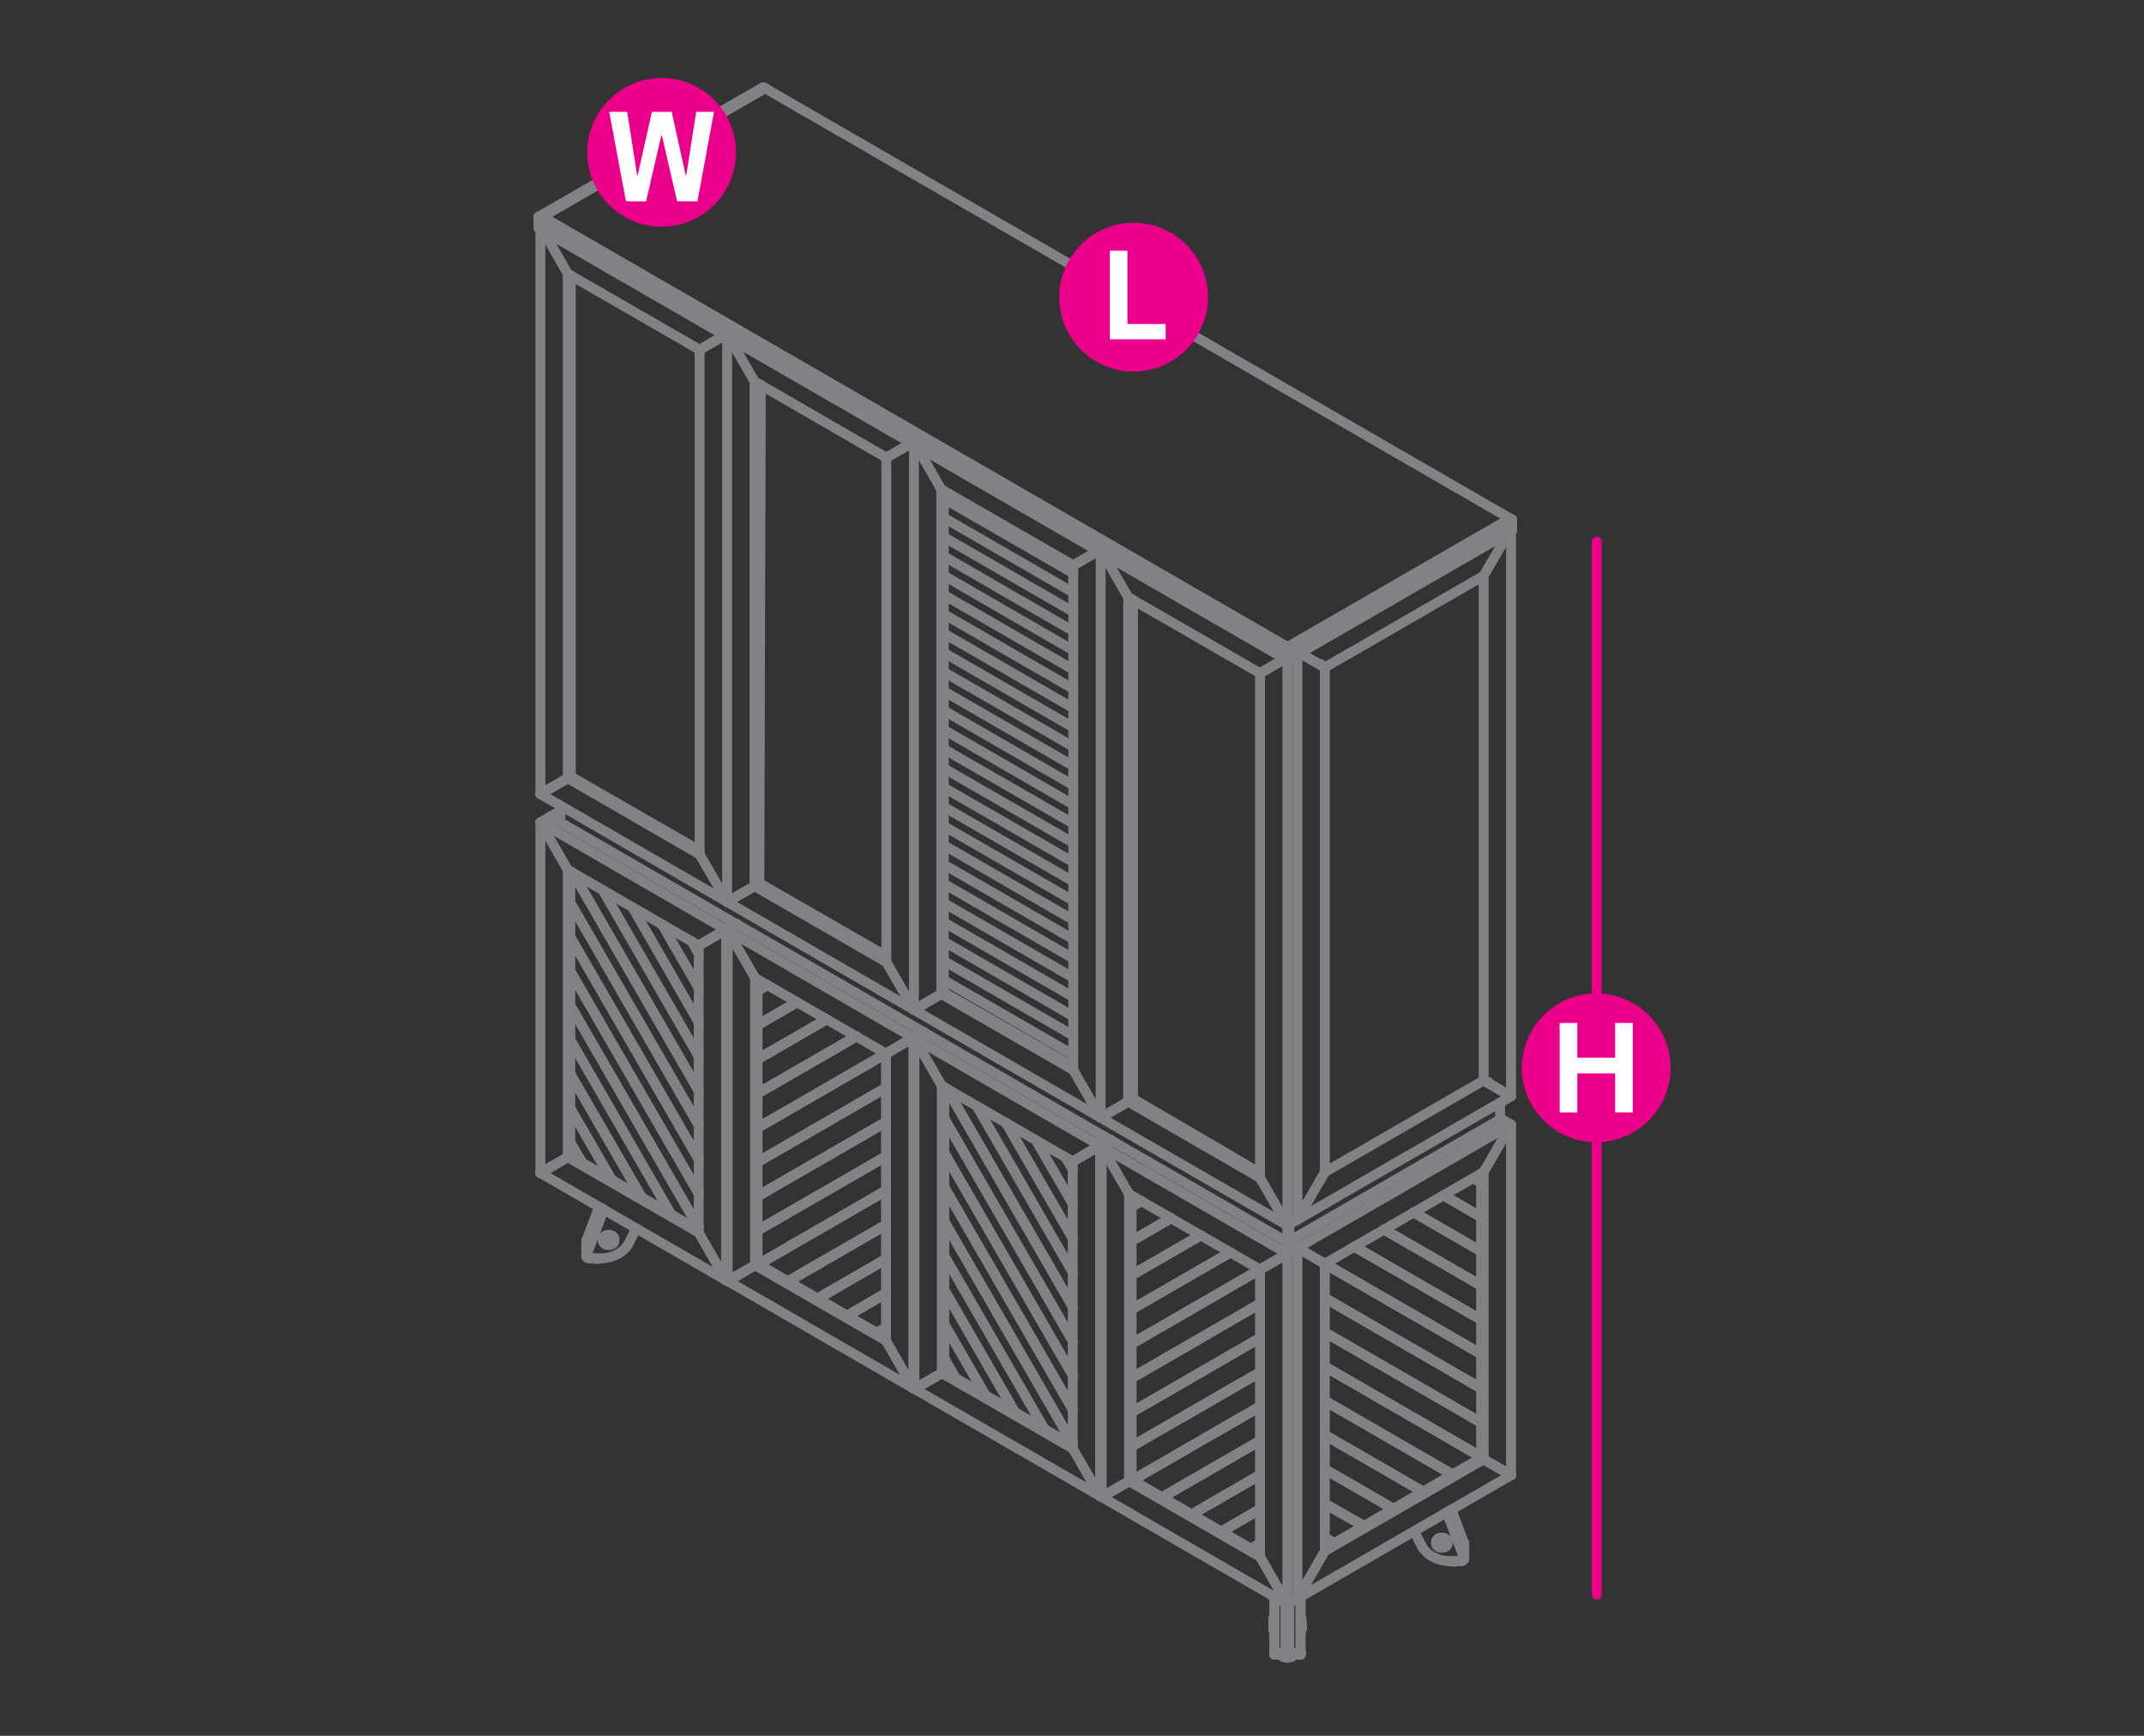 <?xml version="1.0" encoding="utf-8"?>
<!-- Generator: Adobe Illustrator 22.0.1, SVG Export Plug-In . SVG Version: 6.00 Build 0)  -->
<svg version="1.1" id="Layer_1" xmlns="http://www.w3.org/2000/svg" xmlns:xlink="http://www.w3.org/1999/xlink" x="0px" y="0px"
	 viewBox="0 14.2 1190.6 963.8" style="enable-background:new 0 14.2 1190.6 963.8;" xml:space="preserve">
<rect x="0" y="14.2" width="1190.6" height="963.8" fill="#333333" stroke="none"/>
<style type="text/css">
	.st0{fill:none;stroke:#EC008B;stroke-width:5.5;stroke-linecap:round;stroke-linejoin:round;stroke-miterlimit:10;}
	.st1{fill:none;stroke:#808285;stroke-width:5.5;stroke-linecap:round;stroke-linejoin:round;stroke-miterlimit:10;}
	.st2{fill:#EC008B;}
	.st3{fill:#FFFFFF;}
</style>
<line class="st0" x1="886.7" y1="314.9" x2="886.7" y2="899.6"/>
<g>
	<line class="st1" x1="325.6" y1="706.7" x2="325.6" y2="706.8"/>
	<line class="st1" x1="325.6" y1="707.9" x2="325.6" y2="707.9"/>
	<line class="st1" x1="325.6" y1="707.8" x2="325.6" y2="707.8"/>
	<polyline class="st1" points="325.6,706.8 325.6,707.9 325.6,708 	"/>
	<line class="st1" x1="325.6" y1="706.6" x2="325.6" y2="706.7"/>
	<line class="st1" x1="325.6" y1="707.8" x2="325.6" y2="707.7"/>
	<polyline class="st1" points="325.7,707.6 325.7,706.5 325.6,706.6 	"/>
	<polyline class="st1" points="325.6,707.7 325.7,707.6 334.2,685.1 	"/>
	<line class="st1" x1="333.8" y1="684.9" x2="325.7" y2="706.5"/>
	<line class="st1" x1="325.7" y1="707.6" x2="325.7" y2="707.6"/>
	<line class="st1" x1="332.7" y1="684.3" x2="325.7" y2="702.9"/>
	<line class="st1" x1="325.6" y1="703.2" x2="325.6" y2="706.8"/>
	<line class="st1" x1="325.6" y1="706.8" x2="325.6" y2="706.8"/>
	<line class="st1" x1="325.6" y1="703.2" x2="325.6" y2="703.2"/>
	<line class="st1" x1="325.6" y1="706.8" x2="325.6" y2="706.7"/>
	<line class="st1" x1="325.6" y1="703.1" x2="325.6" y2="703.2"/>
	<line class="st1" x1="325.6" y1="706.7" x2="325.6" y2="706.6"/>
	<polyline class="st1" points="325.6,703.1 325.6,703 325.6,702.9 	"/>
	<polyline class="st1" points="325.6,706.5 325.7,706.5 325.7,702.9 325.6,702.9 	"/>
	<line class="st1" x1="325.7" y1="702.9" x2="325.7" y2="702.9"/>
	<line class="st1" x1="325.7" y1="711.2" x2="335.3" y2="685.8"/>
	<line class="st1" x1="325.6" y1="707.9" x2="325.6" y2="708"/>
	<polyline class="st1" points="325.6,711.5 325.6,711.6 325.6,708 325.6,711.6 325.6,711.7 325.6,711.8 	"/>
	<line class="st1" x1="325.6" y1="707.8" x2="325.6" y2="707.9"/>
	<line class="st1" x1="325.6" y1="711.5" x2="325.6" y2="711.5"/>
	<line class="st1" x1="325.6" y1="707.8" x2="325.6" y2="707.8"/>
	<line class="st1" x1="325.6" y1="711.5" x2="325.6" y2="711.4"/>
	<line class="st1" x1="325.6" y1="707.7" x2="325.6" y2="707.8"/>
	<line class="st1" x1="325.6" y1="711.4" x2="325.6" y2="711.3"/>
	<polyline class="st1" points="325.6,711.3 325.7,711.2 325.7,707.6 325.6,707.7 	"/>
	<polyline class="st1" points="348.8,705.1 349,704.9 349.1,704.7 349.2,704.5 349.3,704.2 349.3,704.2 349.3,704.2 349.3,704.2 
		349.3,704.2 349.4,704.1 349.5,703.8 349.8,703.2 350.4,702 352.8,697.3 353.4,696.2 	"/>
	<polyline class="st1" points="325.7,712.1 325.6,712 325.6,711.9 325.6,711.8 325.6,711.8 	"/>
	<polyline class="st1" points="325.7,712.1 325.7,712.1 325.7,712.2 325.8,712.3 325.8,712.3 325.9,712.4 325.9,712.4 326,712.5 
		326.1,712.5 326.1,712.6 326.2,712.6 326.3,712.7 326.4,712.7 326.4,712.8 326.5,712.8 326.6,712.8 326.7,712.9 326.8,712.9 
		326.9,712.9 326.9,712.9 327,712.9 327.1,712.9 328.9,712.9 334,712.9 334.3,712.9 334.5,712.9 334.8,712.9 335.1,712.8 
		335.3,712.8 335.6,712.8 335.9,712.7 336.2,712.7 336.5,712.7 336.8,712.6 337,712.6 337.3,712.5 337.6,712.5 337.9,712.4 
		338.1,712.4 338.4,712.3 338.7,712.2 339,712.1 339.2,712.1 339.5,712 339.8,711.9 340.1,711.8 340.3,711.7 340.6,711.6 
		340.9,711.5 341.2,711.4 341.4,711.3 341.7,711.2 341.9,711.1 342.2,710.9 342.4,710.8 342.7,710.7 342.9,710.6 343.2,710.4 
		343.4,710.3 343.7,710.1 343.9,710 344.1,709.8 344.4,709.7 344.6,709.5 344.8,709.4 345,709.2 345.2,709 345.5,708.9 345.7,708.7 
		345.9,708.5 346.1,708.3 346.3,708.2 346.5,708 346.7,707.8 346.8,707.6 347,707.4 347.2,707.3 347.4,707.1 347.5,706.9 
		347.7,706.7 347.8,706.5 348,706.3 348.2,706.1 348.3,705.9 348.4,705.7 348.6,705.5 348.7,705.3 348.8,705.1 	"/>
	<line class="st1" x1="325.7" y1="707.6" x2="325.7" y2="707.6"/>
	<line class="st1" x1="325.7" y1="711.2" x2="325.7" y2="711.2"/>
	<line class="st1" x1="327.1" y1="712.9" x2="327.1" y2="712.9"/>
	<line class="st1" x1="328.9" y1="712.9" x2="328.9" y2="712.9"/>
	<line class="st1" x1="334" y1="712.9" x2="334" y2="712.9"/>
	<polyline class="st1" points="329.3,712.9 329.5,712.9 329.6,713 329.8,713 330,713.1 330.2,713.1 330.5,713.1 330.7,713.2 
		330.9,713.2 331.1,713.2 331.3,713.2 331.5,713.2 331.7,713.2 331.9,713.2 332.1,713.2 332.3,713.1 332.5,713.1 332.8,713.1 
		333,713 333.1,713 333.3,712.9 333.4,712.9 	"/>
	<polyline class="st1" points="334.9,702.7 334.9,702.8 334.9,702.5 334.9,702.4 	"/>
	<polyline class="st1" points="334.9,702.8 334.9,703 334.9,703.1 	"/>
	<line class="st1" x1="334.9" y1="702.7" x2="334.9" y2="702.5"/>
	<line class="st1" x1="334.9" y1="702.2" x2="334.9" y2="702.4"/>
	<line class="st1" x1="334.9" y1="703.1" x2="334.9" y2="703.3"/>
	<line class="st1" x1="334.9" y1="702.5" x2="334.9" y2="702.4"/>
	<line class="st1" x1="334.9" y1="702.1" x2="334.9" y2="702.2"/>
	<line class="st1" x1="334.9" y1="703.3" x2="335" y2="703.5"/>
	<line class="st1" x1="334.9" y1="702.4" x2="335" y2="702.2"/>
	<line class="st1" x1="335" y1="701.9" x2="334.9" y2="702.1"/>
	<line class="st1" x1="335" y1="703.5" x2="335" y2="703.6"/>
	<line class="st1" x1="335" y1="702.2" x2="335" y2="702.1"/>
	<line class="st1" x1="335" y1="701.7" x2="335" y2="701.9"/>
	<line class="st1" x1="335" y1="703.6" x2="335.1" y2="703.7"/>
	<line class="st1" x1="335" y1="702.1" x2="335.1" y2="701.9"/>
	<line class="st1" x1="335.1" y1="701.6" x2="335" y2="701.7"/>
	<line class="st1" x1="335.1" y1="703.7" x2="335.1" y2="703.9"/>
	<line class="st1" x1="335.1" y1="701.9" x2="335.1" y2="701.8"/>
	<line class="st1" x1="335.1" y1="701.5" x2="335.1" y2="701.6"/>
	<line class="st1" x1="335.1" y1="703.9" x2="335.2" y2="704"/>
	<line class="st1" x1="335.1" y1="701.8" x2="335.2" y2="701.6"/>
	<line class="st1" x1="335.2" y1="701.3" x2="335.1" y2="701.5"/>
	<line class="st1" x1="335.2" y1="704" x2="335.3" y2="704.2"/>
	<line class="st1" x1="335.2" y1="701.6" x2="335.3" y2="701.5"/>
	<line class="st1" x1="335.3" y1="701.2" x2="335.2" y2="701.3"/>
	<line class="st1" x1="335.3" y1="704.2" x2="335.4" y2="704.3"/>
	<line class="st1" x1="335.3" y1="701.5" x2="335.4" y2="701.4"/>
	<line class="st1" x1="335.4" y1="701.1" x2="335.3" y2="701.2"/>
	<line class="st1" x1="335.4" y1="704.3" x2="335.6" y2="704.4"/>
	<line class="st1" x1="335.4" y1="701.4" x2="335.6" y2="701.2"/>
	<line class="st1" x1="335.6" y1="700.9" x2="335.4" y2="701.1"/>
	<line class="st1" x1="335.6" y1="704.4" x2="335.7" y2="704.5"/>
	<line class="st1" x1="335.6" y1="701.2" x2="335.7" y2="701.1"/>
	<line class="st1" x1="335.7" y1="700.8" x2="335.6" y2="700.9"/>
	<line class="st1" x1="335.7" y1="704.5" x2="335.8" y2="704.7"/>
	<line class="st1" x1="335.7" y1="701.1" x2="335.8" y2="701"/>
	<line class="st1" x1="335.8" y1="700.7" x2="335.7" y2="700.8"/>
	<line class="st1" x1="335.8" y1="704.7" x2="335.9" y2="704.7"/>
	<line class="st1" x1="335.8" y1="701" x2="335.9" y2="700.9"/>
	<line class="st1" x1="335.9" y1="700.6" x2="335.8" y2="700.7"/>
	<line class="st1" x1="335.9" y1="704.7" x2="336.1" y2="704.9"/>
	<line class="st1" x1="335.9" y1="700.9" x2="336.1" y2="700.8"/>
	<line class="st1" x1="336.1" y1="700.5" x2="335.9" y2="700.6"/>
	<line class="st1" x1="336.1" y1="704.9" x2="336.3" y2="705"/>
	<line class="st1" x1="336.1" y1="700.8" x2="336.3" y2="700.7"/>
	<line class="st1" x1="336.3" y1="700.4" x2="336.1" y2="700.5"/>
	<line class="st1" x1="336.3" y1="705" x2="336.4" y2="705"/>
	<line class="st1" x1="336.3" y1="700.7" x2="336.4" y2="700.6"/>
	<line class="st1" x1="336.4" y1="700.3" x2="336.3" y2="700.4"/>
	<line class="st1" x1="336.4" y1="705" x2="336.6" y2="705.1"/>
	<line class="st1" x1="336.4" y1="700.6" x2="336.6" y2="700.5"/>
	<line class="st1" x1="336.6" y1="700.2" x2="336.4" y2="700.3"/>
	<line class="st1" x1="336.6" y1="705.1" x2="336.8" y2="705.2"/>
	<line class="st1" x1="336.6" y1="700.5" x2="336.8" y2="700.5"/>
	<line class="st1" x1="336.8" y1="700.2" x2="336.6" y2="700.2"/>
	<line class="st1" x1="336.8" y1="705.2" x2="336.9" y2="705.2"/>
	<line class="st1" x1="336.8" y1="700.5" x2="336.9" y2="700.4"/>
	<line class="st1" x1="336.9" y1="700.1" x2="336.8" y2="700.2"/>
	<line class="st1" x1="336.9" y1="705.2" x2="337.1" y2="705.3"/>
	<line class="st1" x1="336.9" y1="700.4" x2="337.1" y2="700.4"/>
	<line class="st1" x1="337.1" y1="700.1" x2="336.9" y2="700.1"/>
	<line class="st1" x1="337.1" y1="705.3" x2="337.3" y2="705.3"/>
	<line class="st1" x1="337.1" y1="700.4" x2="337.3" y2="700.3"/>
	<line class="st1" x1="337.3" y1="700" x2="337.1" y2="700.1"/>
	<line class="st1" x1="337.3" y1="705.3" x2="337.5" y2="705.3"/>
	<line class="st1" x1="337.3" y1="700.3" x2="337.5" y2="700.3"/>
	<line class="st1" x1="337.5" y1="700" x2="337.3" y2="700"/>
	<line class="st1" x1="337.5" y1="705.3" x2="337.7" y2="705.4"/>
	<line class="st1" x1="337.5" y1="700.3" x2="337.7" y2="700.3"/>
	<line class="st1" x1="337.7" y1="700" x2="337.5" y2="700"/>
	<line class="st1" x1="337.7" y1="705.4" x2="337.9" y2="705.4"/>
	<line class="st1" x1="337.7" y1="700.3" x2="337.9" y2="700.3"/>
	<line class="st1" x1="337.9" y1="700" x2="337.7" y2="700"/>
	<line class="st1" x1="337.9" y1="705.4" x2="338.1" y2="705.4"/>
	<line class="st1" x1="337.9" y1="700.3" x2="338.1" y2="700.3"/>
	<line class="st1" x1="338.1" y1="700" x2="337.9" y2="700"/>
	<line class="st1" x1="338.1" y1="705.4" x2="338.2" y2="705.4"/>
	<line class="st1" x1="338.1" y1="700.3" x2="338.2" y2="700.3"/>
	<line class="st1" x1="338.2" y1="700" x2="338.1" y2="700"/>
	<line class="st1" x1="338.2" y1="705.4" x2="338.4" y2="705.4"/>
	<line class="st1" x1="338.2" y1="700.3" x2="338.4" y2="700.3"/>
	<line class="st1" x1="338.4" y1="700" x2="338.2" y2="700"/>
	<line class="st1" x1="338.4" y1="705.4" x2="338.6" y2="705.3"/>
	<line class="st1" x1="338.4" y1="700.3" x2="338.6" y2="700.3"/>
	<line class="st1" x1="338.6" y1="700" x2="338.4" y2="700"/>
	<line class="st1" x1="338.6" y1="705.3" x2="338.8" y2="705.3"/>
	<line class="st1" x1="338.6" y1="700.3" x2="338.8" y2="700.4"/>
	<line class="st1" x1="338.8" y1="700.1" x2="338.6" y2="700"/>
	<line class="st1" x1="338.8" y1="705.3" x2="339" y2="705.2"/>
	<line class="st1" x1="338.8" y1="700.4" x2="339" y2="700.4"/>
	<line class="st1" x1="339" y1="700.1" x2="338.8" y2="700.1"/>
	<line class="st1" x1="339" y1="705.2" x2="339.2" y2="705.2"/>
	<line class="st1" x1="339" y1="700.4" x2="339.2" y2="700.4"/>
	<line class="st1" x1="339.2" y1="700.1" x2="339" y2="700.1"/>
	<line class="st1" x1="339.2" y1="705.2" x2="339.4" y2="705.1"/>
	<line class="st1" x1="339.2" y1="700.4" x2="339.4" y2="700.5"/>
	<line class="st1" x1="339.4" y1="700.2" x2="339.2" y2="700.1"/>
	<line class="st1" x1="339.4" y1="705.1" x2="339.5" y2="705.1"/>
	<line class="st1" x1="339.4" y1="700.5" x2="339.5" y2="700.6"/>
	<line class="st1" x1="339.5" y1="700.3" x2="339.4" y2="700.2"/>
	<line class="st1" x1="339.5" y1="705.1" x2="339.7" y2="705"/>
	<line class="st1" x1="339.5" y1="700.6" x2="339.7" y2="700.7"/>
	<line class="st1" x1="339.7" y1="700.4" x2="339.5" y2="700.3"/>
	<line class="st1" x1="339.7" y1="705" x2="339.9" y2="704.9"/>
	<line class="st1" x1="339.7" y1="700.7" x2="339.9" y2="700.7"/>
	<line class="st1" x1="339.9" y1="700.4" x2="339.7" y2="700.4"/>
	<line class="st1" x1="339.9" y1="704.9" x2="340" y2="704.8"/>
	<line class="st1" x1="339.9" y1="700.7" x2="340" y2="700.9"/>
	<line class="st1" x1="340" y1="700.5" x2="339.9" y2="700.4"/>
	<line class="st1" x1="340" y1="704.8" x2="340.2" y2="704.7"/>
	<line class="st1" x1="340" y1="700.9" x2="340.2" y2="700.9"/>
	<line class="st1" x1="340.2" y1="700.7" x2="340" y2="700.5"/>
	<line class="st1" x1="340.2" y1="704.7" x2="340.3" y2="704.6"/>
	<line class="st1" x1="340.2" y1="700.9" x2="340.3" y2="701.1"/>
	<line class="st1" x1="340.3" y1="700.7" x2="340.2" y2="700.7"/>
	<line class="st1" x1="340.3" y1="704.6" x2="340.4" y2="704.5"/>
	<line class="st1" x1="340.3" y1="701.1" x2="340.4" y2="701.2"/>
	<line class="st1" x1="340.4" y1="700.9" x2="340.3" y2="700.7"/>
	<line class="st1" x1="340.4" y1="704.5" x2="340.5" y2="704.4"/>
	<line class="st1" x1="340.4" y1="701.2" x2="340.5" y2="701.3"/>
	<line class="st1" x1="340.5" y1="701" x2="340.4" y2="700.9"/>
	<line class="st1" x1="340.5" y1="704.4" x2="340.6" y2="704.2"/>
	<line class="st1" x1="340.5" y1="701.3" x2="340.6" y2="701.4"/>
	<line class="st1" x1="340.6" y1="701.1" x2="340.5" y2="701"/>
	<line class="st1" x1="340.6" y1="704.2" x2="340.7" y2="704.1"/>
	<line class="st1" x1="340.6" y1="701.4" x2="340.7" y2="701.6"/>
	<line class="st1" x1="340.7" y1="701.2" x2="340.6" y2="701.1"/>
	<line class="st1" x1="340.7" y1="704.1" x2="340.8" y2="704"/>
	<line class="st1" x1="340.7" y1="701.6" x2="340.8" y2="701.7"/>
	<line class="st1" x1="340.8" y1="701.4" x2="340.7" y2="701.2"/>
	<line class="st1" x1="340.8" y1="704" x2="340.9" y2="703.8"/>
	<line class="st1" x1="340.8" y1="701.7" x2="340.9" y2="701.8"/>
	<line class="st1" x1="340.9" y1="701.5" x2="340.8" y2="701.4"/>
	<line class="st1" x1="340.9" y1="703.8" x2="341" y2="703.7"/>
	<line class="st1" x1="340.9" y1="701.8" x2="341" y2="702"/>
	<line class="st1" x1="341" y1="701.7" x2="340.9" y2="701.5"/>
	<line class="st1" x1="341" y1="703.7" x2="341" y2="703.5"/>
	<line class="st1" x1="341" y1="702" x2="341" y2="702.1"/>
	<line class="st1" x1="341" y1="701.8" x2="341" y2="701.7"/>
	<line class="st1" x1="341" y1="703.5" x2="341.1" y2="703.4"/>
	<line class="st1" x1="341" y1="702.1" x2="341.1" y2="702.3"/>
	<line class="st1" x1="341.1" y1="702" x2="341" y2="701.8"/>
	<line class="st1" x1="341.1" y1="703.4" x2="341.1" y2="703.2"/>
	<line class="st1" x1="341.1" y1="702.3" x2="341.1" y2="702.4"/>
	<line class="st1" x1="341.1" y1="702.1" x2="341.1" y2="702"/>
	<line class="st1" x1="341.1" y1="703.2" x2="341.1" y2="703.1"/>
	<line class="st1" x1="341.1" y1="702.4" x2="341.1" y2="702.6"/>
	<line class="st1" x1="341.1" y1="702.3" x2="341.1" y2="702.1"/>
	<line class="st1" x1="341.1" y1="703.1" x2="341.2" y2="702.9"/>
	<polyline class="st1" points="341.1,702.6 341.2,702.7 341.2,702.4 341.1,702.3 	"/>
	<polyline class="st1" points="341.2,702.7 341.2,702.9 341.2,702.7 341.2,702.4 	"/>
	<line class="st1" x1="334.9" y1="702.8" x2="334.9" y2="702.8"/>
	<line class="st1" x1="334.9" y1="702.5" x2="334.9" y2="702.5"/>
	<polyline class="st1" points="714,932.9 715.9,932.9 715.9,932.8 715.9,932.8 715.9,932.8 715.9,932.7 715.9,932.6 715.9,932.6 
		715.9,932.5 715.9,932.4 715.9,932.3 715.9,932.2 715.9,932.1 715.9,931.9 715.9,931.8 714,931.8 714,931.9 714,932.1 714,932.2 
		714,932.3 714,932.4 714,932.5 714,932.6 714,932.6 714,932.7 714,932.8 714,932.8 714,932.8 714,932.9 	"/>
	<line class="st1" x1="715.9" y1="931.9" x2="715.9" y2="931.8"/>
	<polyline class="st1" points="715.9,932.5 715.9,932.6 715.9,932.6 715.9,932.7 	"/>
	<line class="st1" x1="715.9" y1="932.1" x2="715.9" y2="931.9"/>
	<line class="st1" x1="715.9" y1="932.5" x2="715.9" y2="932.4"/>
	<polyline class="st1" points="715.9,932.4 715.9,932.3 715.9,932.2 715.9,932.1 	"/>
	<polyline class="st1" points="715.9,932.7 715.9,932.8 715.9,932.8 715.9,932.8 715.9,932.9 	"/>
	<polyline class="st1" points="715.9,931.8 715.9,904.4 715.9,931.8 	"/>
	<polyline class="st1" points="714,932.9 714,932.8 714,932.8 714,932.8 714,932.7 714,932.6 714,932.6 	"/>
	<line class="st1" x1="714" y1="931.8" x2="714" y2="931.9"/>
	<line class="st1" x1="714" y1="932.5" x2="714" y2="932.6"/>
	<line class="st1" x1="714" y1="931.9" x2="714" y2="932.1"/>
	<polyline class="st1" points="714,932.1 714,932.2 714,932.3 714,932.4 714,932.5 	"/>
	<polyline class="st1" points="714,904.4 714,931.8 714,931.8 	"/>
	<line class="st1" x1="715.9" y1="931.8" x2="715.9" y2="931.8"/>
	<polyline class="st1" points="707.7,900.8 707.7,931.8 714,931.8 714,904.4 	"/>
	<polyline class="st1" points="714,932.9 707.7,932.9 714,932.9 	"/>
	<line class="st1" x1="707.7" y1="932.9" x2="707.7" y2="932.9"/>
	<line class="st1" x1="714" y1="932.9" x2="714" y2="932.9"/>
	<line class="st1" x1="707.7" y1="932.9" x2="707.7" y2="932.9"/>
	<line class="st1" x1="714" y1="932.9" x2="714" y2="932.8"/>
	<line class="st1" x1="707.7" y1="932.8" x2="707.7" y2="932.9"/>
	<line class="st1" x1="714" y1="932.8" x2="714" y2="932.8"/>
	<line class="st1" x1="707.7" y1="932.8" x2="707.7" y2="932.8"/>
	<line class="st1" x1="714" y1="932.8" x2="714" y2="932.8"/>
	<line class="st1" x1="707.7" y1="932.8" x2="707.7" y2="932.8"/>
	<line class="st1" x1="714" y1="932.8" x2="714" y2="932.8"/>
	<line class="st1" x1="707.7" y1="932.8" x2="707.7" y2="932.8"/>
	<line class="st1" x1="714" y1="932.8" x2="714" y2="932.7"/>
	<line class="st1" x1="707.7" y1="932.7" x2="707.7" y2="932.8"/>
	<line class="st1" x1="714" y1="932.7" x2="714" y2="932.7"/>
	<line class="st1" x1="707.7" y1="932.7" x2="707.7" y2="932.7"/>
	<line class="st1" x1="714" y1="932.7" x2="714" y2="932.6"/>
	<line class="st1" x1="707.7" y1="932.6" x2="707.7" y2="932.7"/>
	<line class="st1" x1="714" y1="932.6" x2="714" y2="932.6"/>
	<line class="st1" x1="707.7" y1="932.6" x2="707.7" y2="932.6"/>
	<line class="st1" x1="714" y1="932.6" x2="714" y2="932.6"/>
	<line class="st1" x1="707.7" y1="932.6" x2="707.7" y2="932.6"/>
	<line class="st1" x1="714" y1="932.6" x2="714" y2="932.5"/>
	<line class="st1" x1="707.7" y1="932.5" x2="707.7" y2="932.6"/>
	<line class="st1" x1="714" y1="932.5" x2="714" y2="932.4"/>
	<line class="st1" x1="707.7" y1="932.4" x2="707.7" y2="932.5"/>
	<line class="st1" x1="714" y1="932.4" x2="714" y2="932.3"/>
	<line class="st1" x1="707.7" y1="932.3" x2="707.7" y2="932.4"/>
	<line class="st1" x1="714" y1="932.3" x2="714" y2="932.3"/>
	<line class="st1" x1="707.7" y1="932.3" x2="707.7" y2="932.3"/>
	<line class="st1" x1="714" y1="932.3" x2="714" y2="932.2"/>
	<line class="st1" x1="707.7" y1="932.2" x2="707.7" y2="932.3"/>
	<line class="st1" x1="714" y1="932.2" x2="714" y2="932.1"/>
	<line class="st1" x1="707.7" y1="932.1" x2="707.7" y2="932.2"/>
	<line class="st1" x1="714" y1="932.1" x2="714" y2="932.1"/>
	<line class="st1" x1="707.7" y1="932.1" x2="707.7" y2="932.1"/>
	<line class="st1" x1="714" y1="932.1" x2="714" y2="932"/>
	<line class="st1" x1="707.7" y1="932" x2="707.7" y2="932.1"/>
	<line class="st1" x1="714" y1="932" x2="714" y2="931.9"/>
	<line class="st1" x1="707.7" y1="931.9" x2="707.7" y2="932"/>
	<line class="st1" x1="714" y1="931.9" x2="714" y2="931.8"/>
	<line class="st1" x1="707.7" y1="931.8" x2="707.7" y2="931.9"/>
	<polyline class="st1" points="714,904.4 714,931.8 714,931.9 	"/>
	<polyline class="st1" points="714,932.6 714,932.6 714,932.7 	"/>
	<polyline class="st1" points="714,931.9 714,932 714,932.1 714,932.1 	"/>
	<line class="st1" x1="714" y1="932.6" x2="714" y2="932.6"/>
	<polyline class="st1" points="714,932.6 714,932.5 714,932.4 714,932.3 714,932.3 714,932.2 714,932.1 	"/>
	<polyline class="st1" points="714,932.7 714,932.7 714,932.8 714,932.8 714,932.8 714,932.9 	"/>
	<line class="st1" x1="707.7" y1="900.8" x2="707.7" y2="931.8"/>
	<polyline class="st1" points="707.7,932.9 707.7,932.8 707.7,932.8 707.7,932.8 707.7,932.7 707.7,932.7 707.7,932.6 707.7,932.6 
		707.7,932.6 	"/>
	<polyline class="st1" points="707.7,932.2 707.7,932.1 707.7,932.1 707.7,932 	"/>
	<polyline class="st1" points="707.7,932.6 707.7,932.5 707.7,932.4 707.7,932.3 707.7,932.3 707.7,932.2 	"/>
	<polyline class="st1" points="707.7,932 707.7,931.9 707.7,931.8 707.7,931.8 	"/>
	<line class="st1" x1="714" y1="931.8" x2="714" y2="931.8"/>
	<polyline class="st1" points="722.2,900.8 722.2,931.8 715.9,931.8 	"/>
	<line class="st1" x1="722.2" y1="932.9" x2="715.9" y2="932.9"/>
	<line class="st1" x1="715.9" y1="931.8" x2="715.9" y2="931.9"/>
	<line class="st1" x1="722.2" y1="931.9" x2="722.2" y2="931.8"/>
	<line class="st1" x1="715.9" y1="931.9" x2="715.9" y2="932"/>
	<line class="st1" x1="722.2" y1="932" x2="722.2" y2="931.9"/>
	<line class="st1" x1="715.9" y1="932" x2="715.9" y2="932.1"/>
	<line class="st1" x1="722.2" y1="932.1" x2="722.2" y2="932"/>
	<line class="st1" x1="715.9" y1="932.1" x2="715.9" y2="932.1"/>
	<line class="st1" x1="722.2" y1="932.1" x2="722.2" y2="932.1"/>
	<line class="st1" x1="715.9" y1="932.1" x2="715.9" y2="932.2"/>
	<line class="st1" x1="722.2" y1="932.2" x2="722.2" y2="932.1"/>
	<line class="st1" x1="715.9" y1="932.2" x2="715.9" y2="932.3"/>
	<line class="st1" x1="722.2" y1="932.3" x2="722.2" y2="932.2"/>
	<line class="st1" x1="715.9" y1="932.3" x2="715.9" y2="932.3"/>
	<line class="st1" x1="722.2" y1="932.3" x2="722.2" y2="932.3"/>
	<line class="st1" x1="715.9" y1="932.3" x2="715.9" y2="932.4"/>
	<line class="st1" x1="722.2" y1="932.4" x2="722.2" y2="932.3"/>
	<line class="st1" x1="715.9" y1="932.4" x2="715.9" y2="932.5"/>
	<line class="st1" x1="722.2" y1="932.5" x2="722.2" y2="932.4"/>
	<line class="st1" x1="715.9" y1="932.5" x2="715.9" y2="932.6"/>
	<line class="st1" x1="722.2" y1="932.6" x2="722.2" y2="932.5"/>
	<line class="st1" x1="715.9" y1="932.6" x2="715.9" y2="932.6"/>
	<line class="st1" x1="722.2" y1="932.6" x2="722.2" y2="932.6"/>
	<line class="st1" x1="715.9" y1="932.6" x2="715.9" y2="932.6"/>
	<line class="st1" x1="722.2" y1="932.6" x2="722.2" y2="932.6"/>
	<line class="st1" x1="715.9" y1="932.6" x2="715.9" y2="932.7"/>
	<line class="st1" x1="722.2" y1="932.7" x2="722.2" y2="932.6"/>
	<line class="st1" x1="715.9" y1="932.7" x2="715.9" y2="932.7"/>
	<line class="st1" x1="722.2" y1="932.7" x2="722.2" y2="932.7"/>
	<line class="st1" x1="715.9" y1="932.7" x2="715.9" y2="932.8"/>
	<line class="st1" x1="722.2" y1="932.8" x2="722.2" y2="932.7"/>
	<line class="st1" x1="715.9" y1="932.8" x2="715.9" y2="932.8"/>
	<line class="st1" x1="722.2" y1="932.8" x2="722.2" y2="932.8"/>
	<line class="st1" x1="715.9" y1="932.8" x2="715.9" y2="932.8"/>
	<line class="st1" x1="722.2" y1="932.8" x2="722.2" y2="932.8"/>
	<line class="st1" x1="715.9" y1="932.8" x2="715.9" y2="932.8"/>
	<line class="st1" x1="722.2" y1="932.8" x2="722.2" y2="932.8"/>
	<line class="st1" x1="715.9" y1="932.8" x2="715.9" y2="932.9"/>
	<line class="st1" x1="722.2" y1="932.9" x2="722.2" y2="932.8"/>
	<line class="st1" x1="715.9" y1="932.9" x2="715.9" y2="932.9"/>
	<line class="st1" x1="722.2" y1="932.9" x2="722.2" y2="932.9"/>
	<polyline class="st1" points="715.9,932.9 715.9,932.9 722.2,932.9 	"/>
	<line class="st1" x1="715.9" y1="904.4" x2="715.9" y2="931.8"/>
	<polyline class="st1" points="715.9,932.9 715.9,932.8 715.9,932.8 715.9,932.8 715.9,932.7 715.9,932.7 715.9,932.6 715.9,932.6 
		715.9,932.6 	"/>
	<polyline class="st1" points="715.9,932.2 715.9,932.1 715.9,932.1 715.9,932 	"/>
	<polyline class="st1" points="715.9,932.6 715.9,932.5 715.9,932.4 715.9,932.3 715.9,932.3 715.9,932.2 	"/>
	<polyline class="st1" points="715.9,932 715.9,931.9 715.9,931.8 	"/>
	<polyline class="st1" points="722.2,900.8 722.2,931.8 722.2,931.9 	"/>
	<polyline class="st1" points="722.2,932.6 722.2,932.6 722.2,932.7 	"/>
	<polyline class="st1" points="722.2,931.9 722.2,932 722.2,932.1 722.2,932.1 	"/>
	<line class="st1" x1="722.2" y1="932.6" x2="722.2" y2="932.6"/>
	<polyline class="st1" points="722.2,932.6 722.2,932.5 722.2,932.4 722.2,932.3 722.2,932.3 722.2,932.2 722.2,932.1 	"/>
	<polyline class="st1" points="722.2,932.7 722.2,932.7 722.2,932.8 722.2,932.8 722.2,932.8 722.2,932.9 	"/>
	<line class="st1" x1="715.9" y1="931.8" x2="715.9" y2="931.8"/>
	<line class="st1" x1="722.2" y1="931.8" x2="722.2" y2="931.8"/>
	<polyline class="st1" points="711.1,932.9 711.1,932.9 711.2,933.1 711.2,933.2 711.3,933.3 711.4,933.4 711.5,933.5 711.6,933.6 
		711.7,933.7 711.9,933.8 712,933.9 712.1,934 712.3,934.1 712.4,934.2 712.6,934.2 712.8,934.3 713,934.4 713.2,934.4 713.4,934.5 
		713.6,934.5 713.7,934.6 714,934.6 714.2,934.6 714.4,934.6 714.6,934.7 714.8,934.7 715,934.7 715.2,934.7 715.5,934.6 
		715.7,934.6 715.9,934.6 716.1,934.6 716.3,934.5 716.5,934.5 716.7,934.4 716.9,934.4 717,934.3 717.2,934.2 717.4,934.2 
		717.5,934.1 717.7,934 717.9,933.9 718,933.8 718.1,933.7 718.3,933.6 718.3,933.5 718.5,933.4 718.5,933.3 718.6,933.2 
		718.7,933.1 718.7,932.9 718.8,932.9 	"/>
	<polyline class="st1" points="707.1,917.9 707.1,917.8 707.1,917.6 707.1,917.4 707.1,917.3 707.1,917.1 707.1,916.9 707.1,916.7 
		707.1,916.5 707.1,916.3 707.1,916.2 707.1,916 707.1,915.8 707.1,915.6 707.1,915.4 707.1,915.2 707.1,915 707.1,914.8 
		707.1,914.7 707.1,914.5 707.1,914.3 707.1,914.2 707.1,914 707.1,913.9 707.1,913.7 707.1,913.6 707.1,913.5 707.1,913.4 
		707.1,913.2 707.1,913.2 707.1,913.1 707.1,913 707.1,913 707.1,912.9 707.1,912.9 707.1,912.8 707.1,912.8 707.7,912.8 	"/>
	<polyline class="st1" points="707.7,919.1 707.1,919.1 707.1,919.1 707.1,919 707.1,919 707.1,918.9 707.1,918.8 707.1,918.8 
		707.1,918.7 707.1,918.6 707.1,918.4 707.1,918.3 707.1,918.2 707.1,918.1 707.1,917.9 707.1,917.8 707.1,917.6 	"/>
	<line class="st1" x1="707.1" y1="917.9" x2="707.1" y2="918.1"/>
	<line class="st1" x1="707.1" y1="917.4" x2="707.1" y2="917.6"/>
	<line class="st1" x1="707.1" y1="918.1" x2="707.1" y2="918.2"/>
	<line class="st1" x1="707.1" y1="917.3" x2="707.1" y2="917.4"/>
	<line class="st1" x1="707.1" y1="918.2" x2="707.1" y2="918.3"/>
	<line class="st1" x1="707.1" y1="917.1" x2="707.1" y2="917.3"/>
	<line class="st1" x1="707.1" y1="918.3" x2="707.1" y2="918.4"/>
	<line class="st1" x1="707.1" y1="916.9" x2="707.1" y2="917.1"/>
	<line class="st1" x1="707.1" y1="918.4" x2="707.1" y2="918.6"/>
	<line class="st1" x1="707.1" y1="916.7" x2="707.1" y2="916.9"/>
	<line class="st1" x1="707.1" y1="918.6" x2="707.1" y2="918.7"/>
	<line class="st1" x1="707.1" y1="916.5" x2="707.1" y2="916.7"/>
	<line class="st1" x1="707.1" y1="918.7" x2="707.1" y2="918.8"/>
	<line class="st1" x1="707.1" y1="916.3" x2="707.1" y2="916.5"/>
	<line class="st1" x1="707.1" y1="918.8" x2="707.1" y2="918.8"/>
	<line class="st1" x1="707.1" y1="916.2" x2="707.1" y2="916.3"/>
	<line class="st1" x1="707.1" y1="918.8" x2="707.1" y2="918.9"/>
	<line class="st1" x1="707.1" y1="916" x2="707.1" y2="916.2"/>
	<line class="st1" x1="707.1" y1="918.9" x2="707.1" y2="919"/>
	<line class="st1" x1="707.1" y1="915.8" x2="707.1" y2="916"/>
	<line class="st1" x1="707.1" y1="919" x2="707.1" y2="919"/>
	<line class="st1" x1="707.1" y1="915.6" x2="707.1" y2="915.8"/>
	<line class="st1" x1="707.1" y1="919" x2="707.1" y2="919.1"/>
	<line class="st1" x1="707.1" y1="915.4" x2="707.1" y2="915.6"/>
	<line class="st1" x1="707.1" y1="919.1" x2="707.1" y2="919.1"/>
	<line class="st1" x1="707.1" y1="915.2" x2="707.1" y2="915.4"/>
	<line class="st1" x1="707.1" y1="919.1" x2="707.1" y2="919.1"/>
	<line class="st1" x1="707.1" y1="915" x2="707.1" y2="915.2"/>
	<line class="st1" x1="707.1" y1="919.1" x2="707.1" y2="919.1"/>
	<polyline class="st1" points="707.1,915 707.1,914.8 707.1,914.7 707.1,914.5 707.1,914.3 707.1,914.2 707.1,914 707.1,913.9 
		707.1,913.7 707.1,913.6 707.1,913.5 707.1,913.4 707.1,913.2 707.1,913.2 707.1,913.1 707.1,913 707.1,913 707.1,912.9 
		707.1,912.9 707.1,912.8 707.1,912.8 	"/>
	<line class="st1" x1="707.1" y1="917.8" x2="707.1" y2="917.8"/>
	<polyline class="st1" points="722.7,917.6 722.7,917.8 722.7,917.9 722.7,918.1 722.7,918.2 722.7,918.3 722.7,918.4 722.7,918.6 
		722.7,918.7 722.7,918.8 722.7,918.8 722.7,918.9 722.7,919 722.7,919 722.7,919.1 722.7,919.1 722.2,919.1 	"/>
	<polyline class="st1" points="722.2,912.8 722.7,912.8 722.7,912.8 722.7,912.9 722.7,912.9 722.7,913 722.7,913 722.7,913.1 
		722.7,913.2 722.7,913.2 722.7,913.4 722.7,913.5 722.7,913.6 722.7,913.7 722.7,913.9 722.7,914 722.7,914.2 722.7,914.3 
		722.7,914.5 722.7,914.7 722.7,914.8 722.7,915 722.7,915.2 722.7,915.4 722.7,915.6 722.7,915.8 722.7,916 722.7,916.2 
		722.7,916.3 722.7,916.5 722.7,916.7 722.7,916.9 722.7,917.1 722.7,917.3 722.7,917.4 722.7,917.6 722.7,917.8 722.7,917.9 	"/>
	<line class="st1" x1="722.7" y1="917.6" x2="722.7" y2="917.4"/>
	<line class="st1" x1="722.7" y1="918.1" x2="722.7" y2="917.9"/>
	<line class="st1" x1="722.7" y1="917.4" x2="722.7" y2="917.3"/>
	<line class="st1" x1="722.7" y1="918.2" x2="722.7" y2="918.1"/>
	<line class="st1" x1="722.7" y1="917.3" x2="722.7" y2="917.1"/>
	<line class="st1" x1="722.7" y1="918.3" x2="722.7" y2="918.2"/>
	<line class="st1" x1="722.7" y1="917.1" x2="722.7" y2="916.9"/>
	<line class="st1" x1="722.7" y1="918.4" x2="722.7" y2="918.3"/>
	<line class="st1" x1="722.7" y1="916.9" x2="722.7" y2="916.7"/>
	<line class="st1" x1="722.7" y1="918.6" x2="722.7" y2="918.4"/>
	<line class="st1" x1="722.7" y1="916.7" x2="722.7" y2="916.5"/>
	<line class="st1" x1="722.7" y1="918.7" x2="722.7" y2="918.6"/>
	<line class="st1" x1="722.7" y1="916.5" x2="722.7" y2="916.3"/>
	<line class="st1" x1="722.7" y1="918.8" x2="722.7" y2="918.7"/>
	<line class="st1" x1="722.7" y1="916.3" x2="722.7" y2="916.2"/>
	<line class="st1" x1="722.7" y1="918.8" x2="722.7" y2="918.8"/>
	<line class="st1" x1="722.7" y1="916.2" x2="722.7" y2="916"/>
	<line class="st1" x1="722.7" y1="918.9" x2="722.7" y2="918.8"/>
	<line class="st1" x1="722.7" y1="916" x2="722.7" y2="915.8"/>
	<line class="st1" x1="722.7" y1="919" x2="722.7" y2="918.9"/>
	<line class="st1" x1="722.7" y1="915.8" x2="722.7" y2="915.6"/>
	<line class="st1" x1="722.7" y1="919" x2="722.7" y2="919"/>
	<line class="st1" x1="722.7" y1="915.6" x2="722.7" y2="915.4"/>
	<line class="st1" x1="722.7" y1="919.1" x2="722.7" y2="919"/>
	<line class="st1" x1="722.7" y1="915.4" x2="722.7" y2="915.2"/>
	<line class="st1" x1="722.7" y1="919.1" x2="722.7" y2="919.1"/>
	<line class="st1" x1="722.7" y1="915.2" x2="722.7" y2="915"/>
	<line class="st1" x1="722.7" y1="919.1" x2="722.7" y2="919.1"/>
	<line class="st1" x1="722.7" y1="915" x2="722.7" y2="914.8"/>
	<line class="st1" x1="722.7" y1="919.1" x2="722.7" y2="919.1"/>
	<polyline class="st1" points="722.7,914.8 722.7,914.7 722.7,914.5 722.7,914.3 722.7,914.2 722.7,914 722.7,913.9 722.7,913.7 
		722.7,913.6 722.7,913.5 722.7,913.4 722.7,913.2 722.7,913.2 722.7,913.1 722.7,913 722.7,913 722.7,912.9 722.7,912.9 
		722.7,912.8 722.7,912.8 	"/>
	<line class="st1" x1="722.7" y1="917.8" x2="722.7" y2="917.8"/>
	<line class="st1" x1="813" y1="875.7" x2="813.1" y2="875.8"/>
	<line class="st1" x1="813.1" y1="874.7" x2="813" y2="874.6"/>
	<line class="st1" x1="813.1" y1="875.8" x2="813.1" y2="875.9"/>
	<line class="st1" x1="813.1" y1="874.8" x2="813.1" y2="874.7"/>
	<line class="st1" x1="813.1" y1="875.9" x2="813.1" y2="875.9"/>
	<line class="st1" x1="813.1" y1="876" x2="813.1" y2="876"/>
	<line class="st1" x1="813.1" y1="874.9" x2="813.1" y2="874.8"/>
	<line class="st1" x1="813" y1="875.7" x2="813" y2="874.6"/>
	<line class="st1" x1="813.1" y1="876.1" x2="813.1" y2="876"/>
	<line class="st1" x1="813" y1="875.7" x2="813" y2="875.7"/>
	<line class="st1" x1="813" y1="874.6" x2="813" y2="874.6"/>
	<line class="st1" x1="813" y1="879.3" x2="813" y2="875.7"/>
	<polyline class="st1" points="811.6,881 811.6,881 811.7,881 811.8,881 811.9,881 812,880.9 812.1,880.9 812.2,880.9 812.3,880.9 
		812.3,880.8 812.4,880.8 812.5,880.7 812.6,880.7 812.6,880.7 812.7,880.6 812.8,880.5 812.8,880.5 812.9,880.4 812.9,880.4 
		812.9,880.3 813,880.2 813,880.2 813.1,880.1 813.1,880 813.1,879.9 813.1,879.9 813.1,879.8 	"/>
	<line class="st1" x1="813.1" y1="879.7" x2="813.1" y2="876.1"/>
	<polyline class="st1" points="811.6,881 809.8,881 804.7,881 	"/>
	<line class="st1" x1="785.3" y1="864.4" x2="785.9" y2="865.4"/>
	<polyline class="st1" points="789.8,873.2 790,873.4 790.1,873.6 790.2,873.8 790.4,874 790.5,874.2 790.7,874.4 790.8,874.6 
		791,874.8 791.1,875 791.3,875.2 791.5,875.3 791.7,875.6 791.8,875.7 792,875.9 792.2,876.1 792.4,876.3 792.6,876.4 792.8,876.6 
		793,876.8 793.2,877 793.4,877.1 793.6,877.3 793.9,877.5 794.1,877.6 794.3,877.8 794.6,877.9 794.8,878.1 795,878.2 795.3,878.4 
		795.5,878.5 795.8,878.7 796,878.8 796.3,878.9 796.5,879 796.8,879.2 797,879.3 797.3,879.4 797.5,879.5 797.8,879.6 798.1,879.7 
		798.4,879.8 798.6,879.9 798.9,880 799.1,880.1 799.4,880.2 799.7,880.2 800,880.3 800.3,880.4 800.5,880.4 800.8,880.5 
		801.1,880.6 801.4,880.6 801.7,880.7 801.9,880.7 802.2,880.8 802.5,880.8 802.8,880.9 803,880.9 803.3,880.9 803.6,880.9 
		803.9,880.9 804.2,881 804.4,881 804.7,881 	"/>
	<polyline class="st1" points="804.5,853.3 813,875.7 813.1,875.8 813.1,875.9 813.1,875.9 813.1,876 813.1,876.1 	"/>
	<polyline class="st1" points="785.9,865.4 788.2,870.1 788.8,871.3 789.2,871.9 789.3,872.2 789.3,872.3 789.3,872.3 789.4,872.3 
		789.4,872.3 789.4,872.4 789.5,872.6 789.6,872.8 789.7,873 789.8,873.2 	"/>
	<polyline class="st1" points="813.1,879.8 813.1,879.7 813.1,879.6 813.1,879.6 813.1,879.5 813.1,879.4 813,879.3 803.4,853.9 	
		"/>
	<line class="st1" x1="804.7" y1="881" x2="804.7" y2="881"/>
	<line class="st1" x1="809.8" y1="881" x2="809.8" y2="881"/>
	<line class="st1" x1="811.6" y1="881" x2="811.6" y2="881"/>
	<line class="st1" x1="813" y1="875.7" x2="813" y2="875.7"/>
	<line class="st1" x1="813" y1="879.3" x2="813" y2="879.3"/>
	<line class="st1" x1="813" y1="874.6" x2="813" y2="871"/>
	<line class="st1" x1="813.1" y1="874.9" x2="813.1" y2="871.3"/>
	<line class="st1" x1="813" y1="874.6" x2="804.9" y2="853.1"/>
	<polyline class="st1" points="813.1,874.9 813.1,874.8 813.1,874.7 	"/>
	<line class="st1" x1="813.1" y1="874.6" x2="813" y2="874.6"/>
	<line class="st1" x1="813.1" y1="874.9" x2="813.1" y2="874.9"/>
	<polyline class="st1" points="806,852.4 813,871 813.1,871 813.1,871.1 813.1,871.2 813.1,871.3 813.1,871.3 	"/>
	<line class="st1" x1="813" y1="874.6" x2="813" y2="874.6"/>
	<line class="st1" x1="813" y1="871" x2="813" y2="871"/>
	<polyline class="st1" points="805.3,881 805.3,881 805.5,881.1 805.7,881.1 805.9,881.2 806.1,881.2 806.3,881.2 806.5,881.3 
		806.8,881.3 807,881.3 807.2,881.3 807.4,881.3 807.6,881.3 807.8,881.3 808,881.3 808.2,881.2 808.4,881.2 808.6,881.2 
		808.8,881.2 809.1,881.1 809.2,881 809.3,881 	"/>
	<polyline class="st1" points="797.5,871 797.5,870.8 797.5,870.5 	"/>
	<polyline class="st1" points="797.6,870.7 797.5,870.8 797.5,870.5 797.6,870.4 	"/>
	<line class="st1" x1="797.5" y1="871" x2="797.6" y2="871.2"/>
	<line class="st1" x1="797.6" y1="870.7" x2="797.6" y2="870.5"/>
	<line class="st1" x1="797.6" y1="870.2" x2="797.6" y2="870.4"/>
	<line class="st1" x1="797.6" y1="871.2" x2="797.6" y2="871.3"/>
	<line class="st1" x1="797.6" y1="870.5" x2="797.6" y2="870.4"/>
	<line class="st1" x1="797.6" y1="870.1" x2="797.6" y2="870.2"/>
	<line class="st1" x1="797.6" y1="871.3" x2="797.6" y2="871.5"/>
	<line class="st1" x1="797.6" y1="870.4" x2="797.6" y2="870.2"/>
	<line class="st1" x1="797.6" y1="869.9" x2="797.6" y2="870.1"/>
	<line class="st1" x1="797.6" y1="871.5" x2="797.6" y2="871.6"/>
	<line class="st1" x1="797.6" y1="870.2" x2="797.7" y2="870.1"/>
	<line class="st1" x1="797.7" y1="869.8" x2="797.6" y2="869.9"/>
	<line class="st1" x1="797.6" y1="871.6" x2="797.7" y2="871.8"/>
	<line class="st1" x1="797.7" y1="870.1" x2="797.8" y2="869.9"/>
	<line class="st1" x1="797.8" y1="869.6" x2="797.7" y2="869.8"/>
	<line class="st1" x1="797.7" y1="871.8" x2="797.8" y2="871.9"/>
	<line class="st1" x1="797.8" y1="869.9" x2="797.9" y2="869.8"/>
	<line class="st1" x1="797.9" y1="869.5" x2="797.8" y2="869.6"/>
	<line class="st1" x1="797.8" y1="871.9" x2="797.9" y2="872"/>
	<line class="st1" x1="797.9" y1="869.8" x2="797.9" y2="869.7"/>
	<line class="st1" x1="797.9" y1="869.4" x2="797.9" y2="869.5"/>
	<line class="st1" x1="797.9" y1="872" x2="797.9" y2="872.2"/>
	<line class="st1" x1="797.9" y1="869.7" x2="798.1" y2="869.5"/>
	<line class="st1" x1="798.1" y1="869.2" x2="797.9" y2="869.4"/>
	<line class="st1" x1="797.9" y1="872.2" x2="798.1" y2="872.3"/>
	<line class="st1" x1="798.1" y1="869.5" x2="798.1" y2="869.4"/>
	<line class="st1" x1="798.1" y1="869.1" x2="798.1" y2="869.2"/>
	<line class="st1" x1="798.1" y1="872.3" x2="798.1" y2="872.5"/>
	<line class="st1" x1="798.1" y1="869.4" x2="798.3" y2="869.3"/>
	<line class="st1" x1="798.3" y1="869" x2="798.1" y2="869.1"/>
	<line class="st1" x1="798.1" y1="872.5" x2="798.3" y2="872.6"/>
	<line class="st1" x1="798.3" y1="869.3" x2="798.4" y2="869.2"/>
	<line class="st1" x1="798.4" y1="868.9" x2="798.3" y2="869"/>
	<line class="st1" x1="798.3" y1="872.6" x2="798.4" y2="872.7"/>
	<line class="st1" x1="798.4" y1="869.2" x2="798.5" y2="869"/>
	<line class="st1" x1="798.5" y1="868.7" x2="798.4" y2="868.9"/>
	<line class="st1" x1="798.4" y1="872.7" x2="798.5" y2="872.8"/>
	<line class="st1" x1="798.5" y1="869" x2="798.7" y2="869"/>
	<line class="st1" x1="798.7" y1="868.6" x2="798.5" y2="868.7"/>
	<line class="st1" x1="798.5" y1="872.8" x2="798.7" y2="872.9"/>
	<line class="st1" x1="798.7" y1="869" x2="798.8" y2="868.8"/>
	<line class="st1" x1="798.8" y1="868.5" x2="798.7" y2="868.6"/>
	<line class="st1" x1="798.7" y1="872.9" x2="798.8" y2="873"/>
	<line class="st1" x1="798.8" y1="868.8" x2="799" y2="868.7"/>
	<line class="st1" x1="799" y1="868.5" x2="798.8" y2="868.5"/>
	<line class="st1" x1="798.8" y1="873" x2="799" y2="873.1"/>
	<line class="st1" x1="799" y1="868.7" x2="799.1" y2="868.7"/>
	<line class="st1" x1="799.1" y1="868.4" x2="799" y2="868.5"/>
	<line class="st1" x1="799" y1="873.1" x2="799.1" y2="873.2"/>
	<line class="st1" x1="799.1" y1="868.7" x2="799.3" y2="868.6"/>
	<line class="st1" x1="799.3" y1="868.3" x2="799.1" y2="868.4"/>
	<line class="st1" x1="799.1" y1="873.2" x2="799.3" y2="873.2"/>
	<line class="st1" x1="799.3" y1="868.6" x2="799.5" y2="868.5"/>
	<line class="st1" x1="799.5" y1="868.2" x2="799.3" y2="868.3"/>
	<line class="st1" x1="799.3" y1="873.2" x2="799.5" y2="873.3"/>
	<line class="st1" x1="799.5" y1="868.5" x2="799.7" y2="868.5"/>
	<line class="st1" x1="799.7" y1="868.2" x2="799.5" y2="868.2"/>
	<line class="st1" x1="799.5" y1="873.3" x2="799.7" y2="873.3"/>
	<line class="st1" x1="799.7" y1="868.5" x2="799.9" y2="868.5"/>
	<line class="st1" x1="799.9" y1="868.2" x2="799.7" y2="868.2"/>
	<line class="st1" x1="799.7" y1="873.3" x2="799.9" y2="873.4"/>
	<line class="st1" x1="799.9" y1="868.5" x2="800.1" y2="868.4"/>
	<line class="st1" x1="800.1" y1="868.1" x2="799.9" y2="868.2"/>
	<line class="st1" x1="799.9" y1="873.4" x2="800.1" y2="873.4"/>
	<line class="st1" x1="800.1" y1="868.4" x2="800.2" y2="868.4"/>
	<line class="st1" x1="800.2" y1="868.1" x2="800.1" y2="868.1"/>
	<line class="st1" x1="800.1" y1="873.4" x2="800.2" y2="873.5"/>
	<line class="st1" x1="800.2" y1="868.4" x2="800.4" y2="868.4"/>
	<line class="st1" x1="800.4" y1="868.1" x2="800.2" y2="868.1"/>
	<line class="st1" x1="800.2" y1="873.5" x2="800.4" y2="873.5"/>
	<line class="st1" x1="800.4" y1="868.4" x2="800.6" y2="868.4"/>
	<line class="st1" x1="800.6" y1="868.1" x2="800.4" y2="868.1"/>
	<line class="st1" x1="800.4" y1="873.5" x2="800.6" y2="873.5"/>
	<line class="st1" x1="800.6" y1="868.4" x2="800.8" y2="868.4"/>
	<line class="st1" x1="800.8" y1="868.1" x2="800.6" y2="868.1"/>
	<line class="st1" x1="800.6" y1="873.5" x2="800.8" y2="873.5"/>
	<line class="st1" x1="800.8" y1="868.4" x2="801" y2="868.4"/>
	<line class="st1" x1="801" y1="868.1" x2="800.8" y2="868.1"/>
	<line class="st1" x1="800.8" y1="873.5" x2="801" y2="873.5"/>
	<line class="st1" x1="801" y1="868.4" x2="801.2" y2="868.4"/>
	<line class="st1" x1="801.2" y1="868.1" x2="801" y2="868.1"/>
	<line class="st1" x1="801" y1="873.5" x2="801.2" y2="873.5"/>
	<line class="st1" x1="801.2" y1="868.4" x2="801.4" y2="868.4"/>
	<line class="st1" x1="801.4" y1="868.1" x2="801.2" y2="868.1"/>
	<line class="st1" x1="801.2" y1="873.5" x2="801.4" y2="873.4"/>
	<line class="st1" x1="801.4" y1="868.4" x2="801.6" y2="868.5"/>
	<line class="st1" x1="801.6" y1="868.2" x2="801.4" y2="868.1"/>
	<line class="st1" x1="801.4" y1="873.4" x2="801.6" y2="873.4"/>
	<line class="st1" x1="801.6" y1="868.5" x2="801.7" y2="868.5"/>
	<line class="st1" x1="801.7" y1="868.2" x2="801.6" y2="868.2"/>
	<line class="st1" x1="801.6" y1="873.4" x2="801.7" y2="873.3"/>
	<line class="st1" x1="801.7" y1="868.5" x2="801.9" y2="868.6"/>
	<line class="st1" x1="801.9" y1="868.3" x2="801.7" y2="868.2"/>
	<line class="st1" x1="801.7" y1="873.3" x2="801.9" y2="873.3"/>
	<line class="st1" x1="801.9" y1="868.6" x2="802.1" y2="868.7"/>
	<line class="st1" x1="802.1" y1="868.3" x2="801.9" y2="868.3"/>
	<line class="st1" x1="801.9" y1="873.3" x2="802.1" y2="873.2"/>
	<line class="st1" x1="802.1" y1="868.7" x2="802.3" y2="868.7"/>
	<line class="st1" x1="802.3" y1="868.4" x2="802.1" y2="868.3"/>
	<line class="st1" x1="802.1" y1="873.2" x2="802.3" y2="873.1"/>
	<line class="st1" x1="802.3" y1="868.7" x2="802.4" y2="868.8"/>
	<line class="st1" x1="802.4" y1="868.5" x2="802.3" y2="868.4"/>
	<line class="st1" x1="802.3" y1="873.1" x2="802.4" y2="873.1"/>
	<line class="st1" x1="802.4" y1="868.8" x2="802.6" y2="868.9"/>
	<line class="st1" x1="802.6" y1="868.6" x2="802.4" y2="868.5"/>
	<line class="st1" x1="802.4" y1="873.1" x2="802.6" y2="873"/>
	<line class="st1" x1="802.6" y1="868.9" x2="802.7" y2="869"/>
	<line class="st1" x1="802.7" y1="868.7" x2="802.6" y2="868.6"/>
	<line class="st1" x1="802.6" y1="873" x2="802.7" y2="872.8"/>
	<line class="st1" x1="802.7" y1="869" x2="802.9" y2="869.1"/>
	<line class="st1" x1="802.9" y1="868.8" x2="802.7" y2="868.7"/>
	<line class="st1" x1="802.7" y1="872.8" x2="802.9" y2="872.8"/>
	<line class="st1" x1="802.9" y1="869.1" x2="803" y2="869.2"/>
	<line class="st1" x1="803" y1="868.9" x2="802.9" y2="868.8"/>
	<line class="st1" x1="802.9" y1="872.8" x2="803" y2="872.6"/>
	<line class="st1" x1="803" y1="869.2" x2="803.1" y2="869.3"/>
	<line class="st1" x1="803.1" y1="869" x2="803" y2="868.9"/>
	<line class="st1" x1="803" y1="872.6" x2="803.1" y2="872.5"/>
	<line class="st1" x1="803.1" y1="869.3" x2="803.2" y2="869.5"/>
	<line class="st1" x1="803.2" y1="869.2" x2="803.1" y2="869"/>
	<line class="st1" x1="803.1" y1="872.5" x2="803.2" y2="872.4"/>
	<line class="st1" x1="803.2" y1="869.5" x2="803.4" y2="869.6"/>
	<line class="st1" x1="803.4" y1="869.3" x2="803.2" y2="869.2"/>
	<line class="st1" x1="803.2" y1="872.4" x2="803.4" y2="872.3"/>
	<line class="st1" x1="803.4" y1="869.6" x2="803.5" y2="869.7"/>
	<line class="st1" x1="803.5" y1="869.4" x2="803.4" y2="869.3"/>
	<line class="st1" x1="803.4" y1="872.3" x2="803.5" y2="872.1"/>
	<line class="st1" x1="803.5" y1="869.7" x2="803.5" y2="869.9"/>
	<line class="st1" x1="803.5" y1="869.6" x2="803.5" y2="869.4"/>
	<line class="st1" x1="803.5" y1="872.1" x2="803.5" y2="872"/>
	<line class="st1" x1="803.5" y1="869.9" x2="803.6" y2="870"/>
	<line class="st1" x1="803.6" y1="869.7" x2="803.5" y2="869.6"/>
	<line class="st1" x1="803.5" y1="872" x2="803.6" y2="871.8"/>
	<line class="st1" x1="803.6" y1="870" x2="803.7" y2="870.2"/>
	<line class="st1" x1="803.7" y1="869.9" x2="803.6" y2="869.7"/>
	<line class="st1" x1="803.6" y1="871.8" x2="803.7" y2="871.7"/>
	<line class="st1" x1="803.7" y1="870.2" x2="803.7" y2="870.3"/>
	<line class="st1" x1="803.7" y1="870" x2="803.7" y2="869.9"/>
	<line class="st1" x1="803.7" y1="871.7" x2="803.7" y2="871.5"/>
	<line class="st1" x1="803.7" y1="870.3" x2="803.7" y2="870.5"/>
	<line class="st1" x1="803.7" y1="870.2" x2="803.7" y2="870"/>
	<line class="st1" x1="803.7" y1="871.5" x2="803.7" y2="871.4"/>
	<line class="st1" x1="803.7" y1="870.5" x2="803.8" y2="870.6"/>
	<line class="st1" x1="803.8" y1="870.3" x2="803.7" y2="870.2"/>
	<line class="st1" x1="803.7" y1="871.4" x2="803.8" y2="871.3"/>
	<line class="st1" x1="803.8" y1="870.6" x2="803.8" y2="870.8"/>
	<line class="st1" x1="803.8" y1="870.5" x2="803.8" y2="870.3"/>
	<polyline class="st1" points="803.8,871.3 803.8,871.1 803.8,870.9 803.8,870.6 	"/>
	<line class="st1" x1="803.8" y1="870.8" x2="803.8" y2="870.9"/>
	<line class="st1" x1="803.8" y1="870.6" x2="803.8" y2="870.5"/>
	<line class="st1" x1="797.5" y1="870.8" x2="797.5" y2="871"/>
	<line class="st1" x1="803.8" y1="870.9" x2="803.8" y2="870.9"/>
	<line class="st1" x1="803.8" y1="870.6" x2="803.8" y2="870.6"/>
	<polyline class="st1" points="409.6,527.6 404.1,530.8 419.3,557.2 419.3,716.7 404.1,725.5 404.1,530.8 	"/>
	<polyline class="st1" points="419.3,716.7 420.7,715.9 419.3,716.7 404.1,725.5 	"/>
	<line class="st1" x1="404.1" y1="530.8" x2="404.1" y2="530.8"/>
	<line class="st1" x1="404.1" y1="725.5" x2="404.1" y2="725.5"/>
	<line class="st1" x1="409.6" y1="527.6" x2="409.6" y2="527.6"/>
	<line class="st1" x1="419.3" y1="557.2" x2="419.3" y2="557.2"/>
	<line class="st1" x1="419.3" y1="716.7" x2="419.3" y2="716.7"/>
	<line class="st1" x1="492" y1="599.2" x2="492" y2="758.6"/>
	<line class="st1" x1="507.2" y1="785.1" x2="507.2" y2="590.4"/>
	<polyline class="st1" points="512.8,587.8 512.8,587.2 507.2,590.4 492,599.2 	"/>
	<line class="st1" x1="492" y1="758.6" x2="492" y2="758.6"/>
	<line class="st1" x1="492" y1="599.2" x2="492" y2="599.2"/>
	<line class="st1" x1="507.2" y1="785.1" x2="507.2" y2="785.1"/>
	<line class="st1" x1="507.2" y1="590.4" x2="507.2" y2="590.4"/>
	<line class="st1" x1="512.8" y1="587.2" x2="512.8" y2="587.2"/>
	<polyline class="st1" points="419.3,716.7 492,758.6 507.2,785.1 404.1,725.5 419.3,716.7 420.7,715.9 	"/>
	<line class="st1" x1="507.2" y1="785.1" x2="507.8" y2="784.8"/>
	<line class="st1" x1="404.1" y1="725.5" x2="404.1" y2="725.5"/>
	<line class="st1" x1="419.3" y1="716.7" x2="419.3" y2="716.7"/>
	<line class="st1" x1="492" y1="758.6" x2="492" y2="758.6"/>
	<line class="st1" x1="507.2" y1="785.1" x2="507.2" y2="785.1"/>
	<polyline class="st1" points="419.3,557.2 492,599.2 507.2,590.4 512.8,587.2 	"/>
	<polyline class="st1" points="404.1,530.8 507.2,590.4 492,599.2 	"/>
	<polyline class="st1" points="409.6,527.6 512.8,587.2 507.2,590.4 	"/>
	<line class="st1" x1="404.1" y1="530.8" x2="404.1" y2="530.8"/>
	<line class="st1" x1="409.6" y1="527.6" x2="409.6" y2="527.6"/>
	<line class="st1" x1="419.3" y1="557.2" x2="419.3" y2="557.2"/>
	<line class="st1" x1="492" y1="599.2" x2="492" y2="599.2"/>
	<line class="st1" x1="507.2" y1="590.4" x2="507.2" y2="590.4"/>
	<line class="st1" x1="512.8" y1="587.2" x2="512.8" y2="587.2"/>
	<line class="st1" x1="420.7" y1="659.4" x2="492" y2="618.2"/>
	<line class="st1" x1="492" y1="599.2" x2="420.7" y2="640.4"/>
	<line class="st1" x1="481.2" y1="605.5" x2="478.6" y2="606.9"/>
	<line class="st1" x1="492" y1="599.2" x2="420.7" y2="640.4"/>
	<line class="st1" x1="478.6" y1="606.9" x2="481.2" y2="605.5"/>
	<line class="st1" x1="492" y1="618.2" x2="420.7" y2="659.4"/>
	<line class="st1" x1="420.7" y1="678.4" x2="492" y2="637.2"/>
	<polyline class="st1" points="420.7,659.4 492,618.2 423.5,657.8 	"/>
	<line class="st1" x1="423.5" y1="676.8" x2="486.9" y2="640.2"/>
	<polyline class="st1" points="420.7,659.4 492,618.2 423.5,657.8 	"/>
	<polyline class="st1" points="492,637.2 420.7,678.4 423.5,676.8 486.9,640.2 	"/>
	<polyline class="st1" points="423.5,676.8 423.5,676.8 420.7,678.4 	"/>
	<line class="st1" x1="420.7" y1="697.4" x2="492" y2="656.3"/>
	<line class="st1" x1="492" y1="637.2" x2="420.7" y2="678.4"/>
	<line class="st1" x1="430" y1="673" x2="423.5" y2="676.8"/>
	<line class="st1" x1="492" y1="637.2" x2="420.7" y2="678.4"/>
	<line class="st1" x1="423.5" y1="676.8" x2="430" y2="673"/>
	<line class="st1" x1="492" y1="656.3" x2="420.7" y2="697.4"/>
	<line class="st1" x1="423.5" y1="695.8" x2="423.5" y2="695.8"/>
	<line class="st1" x1="421.2" y1="716.2" x2="492" y2="675.3"/>
	<polyline class="st1" points="420.7,697.4 492,656.3 423.5,695.8 	"/>
	<line class="st1" x1="438.3" y1="706.3" x2="492" y2="675.3"/>
	<polyline class="st1" points="420.7,697.4 492,656.3 423.5,695.8 	"/>
	<polyline class="st1" points="492,675.3 421.2,716.2 492,675.3 438.3,706.3 	"/>
	<line class="st1" x1="437.6" y1="725.7" x2="492" y2="694.3"/>
	<line class="st1" x1="492" y1="675.3" x2="423.9" y2="714.6"/>
	<line class="st1" x1="450.7" y1="718.2" x2="492" y2="694.3"/>
	<line class="st1" x1="437.6" y1="725.7" x2="492" y2="694.3"/>
	<line class="st1" x1="492" y1="694.3" x2="450.7" y2="718.2"/>
	<polyline class="st1" points="423.9,714.6 423.9,714.6 421.2,716.2 492,675.3 423.9,714.6 421.2,716.2 	"/>
	<line class="st1" x1="492" y1="694.3" x2="437.6" y2="725.7"/>
	<line class="st1" x1="454.1" y1="735.2" x2="492" y2="713.3"/>
	<line class="st1" x1="456.5" y1="714.8" x2="440.4" y2="724.1"/>
	<line class="st1" x1="456.9" y1="733.6" x2="490.8" y2="714"/>
	<line class="st1" x1="454.1" y1="735.2" x2="492" y2="713.3"/>
	<line class="st1" x1="490.8" y1="714" x2="456.9" y2="733.6"/>
	<polyline class="st1" points="440.4,724.1 437.6,725.7 492,694.3 	"/>
	<polyline class="st1" points="437.6,725.7 437.6,725.7 440.4,724.1 456.5,714.8 	"/>
	<line class="st1" x1="440.4" y1="724.1" x2="440.4" y2="724.1"/>
	<line class="st1" x1="492" y1="713.3" x2="454.1" y2="735.2"/>
	<line class="st1" x1="470.6" y1="744.7" x2="492" y2="732.3"/>
	<line class="st1" x1="492" y1="713.3" x2="456.9" y2="733.6"/>
	<polyline class="st1" points="492,732.3 473.3,743.1 492,732.3 470.6,744.7 	"/>
	<polyline class="st1" points="456.9,733.6 456.9,733.6 454.1,735.2 492,713.3 456.9,733.6 454.1,735.2 	"/>
	<line class="st1" x1="492" y1="732.3" x2="470.6" y2="744.7"/>
	<line class="st1" x1="487" y1="754.2" x2="492" y2="751.4"/>
	<line class="st1" x1="492" y1="732.3" x2="473.4" y2="743.1"/>
	<polyline class="st1" points="492,751.4 489.8,752.6 492,751.4 487,754.2 	"/>
	<polyline class="st1" points="473.4,743.1 473.4,743.1 470.6,744.7 492,732.3 473.4,743.1 470.6,744.7 	"/>
	<polyline class="st1" points="492,751.4 487,754.2 492,751.4 	"/>
	<line class="st1" x1="487" y1="754.2" x2="487" y2="754.2"/>
	<polyline class="st1" points="420.7,640.3 420.7,640.4 492,599.2 	"/>
	<line class="st1" x1="475.5" y1="589.7" x2="420.7" y2="621.3"/>
	<line class="st1" x1="431.2" y1="615.3" x2="423.5" y2="619.7"/>
	<line class="st1" x1="475.5" y1="589.7" x2="420.7" y2="621.3"/>
	<line class="st1" x1="423.5" y1="619.7" x2="431.2" y2="615.3"/>
	<line class="st1" x1="492" y1="599.2" x2="420.7" y2="640.4"/>
	<line class="st1" x1="420.7" y1="621.3" x2="475.5" y2="589.7"/>
	<line class="st1" x1="459" y1="580.2" x2="420.7" y2="602.3"/>
	<line class="st1" x1="431.5" y1="596.1" x2="423.5" y2="600.7"/>
	<line class="st1" x1="423.5" y1="619.7" x2="467.9" y2="594.1"/>
	<line class="st1" x1="459" y1="580.2" x2="420.7" y2="602.3"/>
	<line class="st1" x1="423.5" y1="600.7" x2="431.5" y2="596.1"/>
	<polyline class="st1" points="475.5,589.7 420.7,621.3 423.5,619.7 467.9,594.1 	"/>
	<polyline class="st1" points="423.5,619.7 423.5,619.7 420.7,621.3 	"/>
	<line class="st1" x1="420.7" y1="602.3" x2="459" y2="580.2"/>
	<polyline class="st1" points="423.5,581.7 442.6,570.7 420.7,583.3 442.6,570.7 423.5,581.7 	"/>
	<line class="st1" x1="459" y1="580.2" x2="420.7" y2="602.3"/>
	<line class="st1" x1="420.7" y1="583.3" x2="442.6" y2="570.7"/>
	<polyline class="st1" points="420.7,564.3 426.1,561.2 423.5,562.7 	"/>
	<line class="st1" x1="423.5" y1="581.7" x2="442.1" y2="571"/>
	<polyline class="st1" points="420.7,564.3 426.1,561.2 423.5,562.7 	"/>
	<polyline class="st1" points="442.6,570.7 420.7,583.3 423.5,581.7 442.1,571 	"/>
	<polyline class="st1" points="423.5,581.7 423.5,581.7 420.7,583.3 420.7,583.3 	"/>
	<polyline class="st1" points="420.7,564.3 426.1,561.2 420.7,564.3 	"/>
	<polyline class="st1" points="595.7,818.5 595.7,659.1 610.9,650.3 616.5,647.1 	"/>
	<line class="st1" x1="610.9" y1="844.9" x2="610.9" y2="650.3"/>
	<line class="st1" x1="616.5" y1="648" x2="616.5" y2="647.1"/>
	<line class="st1" x1="595.7" y1="659.1" x2="595.7" y2="659.1"/>
	<line class="st1" x1="595.7" y1="818.5" x2="595.7" y2="818.5"/>
	<line class="st1" x1="610.9" y1="650.3" x2="610.9" y2="650.3"/>
	<line class="st1" x1="610.9" y1="844.9" x2="610.9" y2="845"/>
	<line class="st1" x1="616.5" y1="647.1" x2="616.5" y2="647.1"/>
	<polyline class="st1" points="507.8,785.4 523,776.6 524.4,775.8 	"/>
	<polyline class="st1" points="523,776.6 507.8,785.4 507.8,590.7 523,617.1 523,776.6 	"/>
	<line class="st1" x1="513.3" y1="587.5" x2="507.8" y2="590.7"/>
	<line class="st1" x1="523" y1="776.6" x2="524.4" y2="775.8"/>
	<line class="st1" x1="507.8" y1="785.4" x2="507.8" y2="785.4"/>
	<line class="st1" x1="507.8" y1="590.7" x2="507.8" y2="590.7"/>
	<line class="st1" x1="513.3" y1="587.5" x2="513.3" y2="587.5"/>
	<line class="st1" x1="523" y1="776.6" x2="523" y2="776.6"/>
	<line class="st1" x1="523" y1="617.1" x2="523" y2="617.1"/>
	<polyline class="st1" points="507.8,785.4 610.9,844.9 595.7,818.5 523,776.6 	"/>
	<line class="st1" x1="610.9" y1="844.9" x2="611.8" y2="844.5"/>
	<polyline class="st1" points="507.8,785.4 507.8,785.4 523,776.6 524.4,775.8 	"/>
	<line class="st1" x1="523" y1="776.6" x2="523" y2="776.6"/>
	<line class="st1" x1="595.7" y1="818.5" x2="595.7" y2="818.5"/>
	<line class="st1" x1="610.9" y1="844.9" x2="610.9" y2="845"/>
	<polyline class="st1" points="507.8,590.7 610.9,650.3 595.7,659.1 523,617.1 	"/>
	<polyline class="st1" points="513.3,587.5 616.5,647.1 610.9,650.3 595.7,659.1 	"/>
	<line class="st1" x1="616.5" y1="647.1" x2="610.9" y2="650.3"/>
	<line class="st1" x1="507.8" y1="590.7" x2="507.8" y2="590.7"/>
	<line class="st1" x1="513.3" y1="587.5" x2="513.3" y2="587.5"/>
	<line class="st1" x1="523" y1="617.1" x2="523" y2="617.1"/>
	<line class="st1" x1="595.7" y1="659.1" x2="595.7" y2="659.1"/>
	<line class="st1" x1="610.9" y1="650.3" x2="610.9" y2="650.3"/>
	<line class="st1" x1="616.5" y1="647.1" x2="616.5" y2="647.1"/>
	<line class="st1" x1="524.4" y1="635.3" x2="595.7" y2="758.8"/>
	<line class="st1" x1="595.7" y1="739.8" x2="525.8" y2="618.7"/>
	<line class="st1" x1="524.4" y1="654.4" x2="595.7" y2="777.8"/>
	<line class="st1" x1="595.7" y1="758.8" x2="524.4" y2="635.3"/>
	<line class="st1" x1="524.4" y1="673.4" x2="595.7" y2="796.8"/>
	<line class="st1" x1="595.7" y1="777.8" x2="524.4" y2="654.4"/>
	<line class="st1" x1="524.4" y1="692.4" x2="595.7" y2="815.8"/>
	<line class="st1" x1="595.7" y1="796.8" x2="524.4" y2="673.4"/>
	<line class="st1" x1="595.7" y1="815.8" x2="524.4" y2="692.4"/>
	<polyline class="st1" points="524.4,711.4 580.2,808 524.4,711.4 	"/>
	<line class="st1" x1="524.4" y1="730.4" x2="563.7" y2="798.5"/>
	<line class="st1" x1="580.2" y1="808" x2="580.2" y2="808"/>
	<line class="st1" x1="563.7" y1="798.5" x2="524.4" y2="730.4"/>
	<line class="st1" x1="524.4" y1="749.5" x2="547.2" y2="788.9"/>
	<line class="st1" x1="563.7" y1="798.5" x2="563.7" y2="798.5"/>
	<line class="st1" x1="547.2" y1="788.9" x2="524.4" y2="749.5"/>
	<line class="st1" x1="524.4" y1="768.5" x2="530.7" y2="779.5"/>
	<line class="st1" x1="547.2" y1="788.9" x2="547.2" y2="788.9"/>
	<polyline class="st1" points="524.4,768.5 530.7,779.5 530.7,779.4 	"/>
	<line class="st1" x1="525.8" y1="618.7" x2="595.7" y2="739.8"/>
	<polyline class="st1" points="595.7,720.7 542.3,628.2 595.7,720.7 	"/>
	<line class="st1" x1="595.7" y1="701.7" x2="558.7" y2="637.8"/>
	<line class="st1" x1="558.8" y1="637.8" x2="595.7" y2="701.7"/>
	<polyline class="st1" points="595.7,682.7 575.2,647.3 595.7,682.7 	"/>
	<polyline class="st1" points="595.7,663.7 591.7,656.8 595.7,663.7 	"/>
	<polyline class="st1" points="617.3,647.5 611.8,650.8 627,677.2 627,836.6 611.8,845.4 611.8,650.8 	"/>
	<polyline class="st1" points="627,836.6 628.4,835.8 627,836.6 611.8,845.4 	"/>
	<line class="st1" x1="611.8" y1="650.8" x2="611.8" y2="650.8"/>
	<line class="st1" x1="611.8" y1="845.4" x2="611.8" y2="845.4"/>
	<line class="st1" x1="617.3" y1="647.5" x2="617.3" y2="647.5"/>
	<line class="st1" x1="627" y1="677.2" x2="627" y2="677.2"/>
	<line class="st1" x1="627" y1="836.6" x2="627" y2="836.6"/>
	<line class="st1" x1="699.7" y1="719.1" x2="699.7" y2="878.6"/>
	<line class="st1" x1="714.9" y1="905" x2="714.9" y2="710.3"/>
	<polyline class="st1" points="720.5,901.8 720.5,707.1 714.9,710.3 699.7,719.1 	"/>
	<line class="st1" x1="699.7" y1="878.6" x2="699.7" y2="878.6"/>
	<line class="st1" x1="699.7" y1="719.1" x2="699.7" y2="719.1"/>
	<line class="st1" x1="714.9" y1="905" x2="714.9" y2="905"/>
	<line class="st1" x1="714.9" y1="710.3" x2="714.9" y2="710.3"/>
	<line class="st1" x1="720.5" y1="901.8" x2="720.5" y2="901.8"/>
	<line class="st1" x1="720.5" y1="707.1" x2="720.5" y2="707.1"/>
	<polyline class="st1" points="627,836.6 699.7,878.6 714.9,905 611.8,845.4 627,836.6 628.4,835.8 	"/>
	<line class="st1" x1="714.9" y1="905" x2="720.5" y2="901.8"/>
	<line class="st1" x1="611.8" y1="845.4" x2="611.8" y2="845.4"/>
	<line class="st1" x1="627" y1="836.6" x2="627" y2="836.6"/>
	<line class="st1" x1="699.7" y1="878.6" x2="699.7" y2="878.6"/>
	<line class="st1" x1="714.9" y1="905" x2="714.9" y2="905"/>
	<line class="st1" x1="720.5" y1="901.8" x2="720.5" y2="901.8"/>
	<polyline class="st1" points="627,677.2 699.7,719.1 714.9,710.3 720.5,707.1 	"/>
	<polyline class="st1" points="611.8,650.8 714.9,710.3 699.7,719.1 	"/>
	<polyline class="st1" points="617.3,647.5 720.5,707.1 714.9,710.3 	"/>
	<line class="st1" x1="611.8" y1="650.8" x2="611.8" y2="650.8"/>
	<line class="st1" x1="617.3" y1="647.5" x2="617.3" y2="647.5"/>
	<line class="st1" x1="627" y1="677.2" x2="627" y2="677.2"/>
	<line class="st1" x1="699.7" y1="719.1" x2="699.7" y2="719.1"/>
	<line class="st1" x1="714.9" y1="710.3" x2="714.9" y2="710.3"/>
	<line class="st1" x1="720.5" y1="707.1" x2="720.5" y2="707.1"/>
	<line class="st1" x1="628.4" y1="779.3" x2="699.7" y2="738.1"/>
	<line class="st1" x1="699.7" y1="719.1" x2="628.4" y2="760.3"/>
	<line class="st1" x1="637.7" y1="754.9" x2="631.2" y2="758.6"/>
	<line class="st1" x1="631.2" y1="777.7" x2="675.4" y2="752.2"/>
	<line class="st1" x1="699.7" y1="719.1" x2="628.4" y2="760.3"/>
	<line class="st1" x1="631.2" y1="758.6" x2="637.7" y2="754.9"/>
	<polyline class="st1" points="699.7,738.1 628.4,779.3 631.2,777.7 675.4,752.2 	"/>
	<polyline class="st1" points="631.2,777.7 631.2,777.7 628.4,779.3 	"/>
	<line class="st1" x1="628.4" y1="798.3" x2="699.7" y2="757.1"/>
	<line class="st1" x1="699.7" y1="738.1" x2="628.4" y2="779.3"/>
	<line class="st1" x1="670.8" y1="754.8" x2="631.2" y2="777.7"/>
	<line class="st1" x1="631.2" y1="796.7" x2="675.4" y2="771.2"/>
	<line class="st1" x1="699.7" y1="738.1" x2="628.4" y2="779.3"/>
	<line class="st1" x1="631.2" y1="777.7" x2="670.8" y2="754.8"/>
	<polyline class="st1" points="699.7,757.1 628.4,798.3 631.2,796.7 675.4,771.2 	"/>
	<polyline class="st1" points="631.2,796.7 631.2,796.7 628.4,798.3 	"/>
	<line class="st1" x1="628.4" y1="817.3" x2="699.7" y2="776.2"/>
	<polyline class="st1" points="628.4,798.3 699.7,757.1 631.2,796.7 	"/>
	<line class="st1" x1="656.9" y1="800.9" x2="688.8" y2="782.4"/>
	<polyline class="st1" points="628.4,798.3 699.7,757.1 631.2,796.7 	"/>
	<polyline class="st1" points="699.7,776.2 628.4,817.3 629.4,816.7 	"/>
	<line class="st1" x1="688.8" y1="782.4" x2="656.9" y2="800.9"/>
	<line class="st1" x1="629.4" y1="816.7" x2="628.4" y2="817.3"/>
	<line class="st1" x1="628.8" y1="836.1" x2="699.7" y2="795.2"/>
	<polyline class="st1" points="628.4,817.3 699.7,776.2 636.9,812.4 	"/>
	<line class="st1" x1="643.1" y1="827.9" x2="688.8" y2="801.4"/>
	<polyline class="st1" points="628.4,817.3 699.7,776.2 636.9,812.4 	"/>
	<line class="st1" x1="628.8" y1="836.1" x2="699.7" y2="795.2"/>
	<line class="st1" x1="688.8" y1="801.4" x2="643.1" y2="827.9"/>
	<line class="st1" x1="699.7" y1="795.2" x2="628.8" y2="836.1"/>
	<line class="st1" x1="645.3" y1="845.6" x2="699.7" y2="814.2"/>
	<line class="st1" x1="699.7" y1="795.2" x2="685.7" y2="803.3"/>
	<line class="st1" x1="645.3" y1="845.6" x2="699.7" y2="814.2"/>
	<polyline class="st1" points="628.8,836.1 628.8,836.1 699.7,795.2 685.7,803.3 	"/>
	<line class="st1" x1="699.7" y1="814.2" x2="645.3" y2="845.6"/>
	<polyline class="st1" points="665.1,853.2 699.7,833.2 661.8,855.1 699.7,833.2 665.1,853.2 	"/>
	<line class="st1" x1="699.7" y1="814.2" x2="645.3" y2="845.6"/>
	<line class="st1" x1="699.7" y1="833.2" x2="661.8" y2="855.1"/>
	<line class="st1" x1="678.3" y1="864.6" x2="699.7" y2="852.2"/>
	<line class="st1" x1="699.7" y1="833.2" x2="671.1" y2="849.7"/>
	<polyline class="st1" points="699.7,852.2 681,863 699.7,852.2 678.3,864.6 	"/>
	<polyline class="st1" points="661.8,855.1 661.8,855.1 699.7,833.2 671.1,849.7 	"/>
	<line class="st1" x1="699.7" y1="852.2" x2="678.3" y2="864.6"/>
	<line class="st1" x1="694.7" y1="874.1" x2="699.7" y2="871.3"/>
	<line class="st1" x1="699.7" y1="852.2" x2="681" y2="863"/>
	<polyline class="st1" points="699.7,871.3 697.5,872.5 699.7,871.3 694.7,874.1 	"/>
	<polyline class="st1" points="681,863 681,863 678.3,864.6 699.7,852.2 681,863 678.3,864.6 	"/>
	<polyline class="st1" points="699.7,871.3 697.5,872.5 694.7,874.1 699.7,871.3 697.5,872.5 694.7,874.1 699.7,871.3 	"/>
	<line class="st1" x1="694.7" y1="874.1" x2="694.7" y2="874.1"/>
	<line class="st1" x1="697.5" y1="872.5" x2="697.5" y2="872.5"/>
	<polyline class="st1" points="628.4,760.2 628.4,760.3 699.7,719.1 	"/>
	<polyline class="st1" points="631.2,739.6 683.2,709.6 628.4,741.2 683.2,709.6 631.2,739.6 	"/>
	<line class="st1" x1="699.7" y1="719.1" x2="628.4" y2="760.3"/>
	<line class="st1" x1="628.4" y1="741.2" x2="683.2" y2="709.6"/>
	<line class="st1" x1="666.7" y1="700.1" x2="628.4" y2="722.2"/>
	<line class="st1" x1="631.9" y1="720.2" x2="631.2" y2="720.6"/>
	<line class="st1" x1="666.7" y1="700.1" x2="628.4" y2="722.2"/>
	<line class="st1" x1="631.2" y1="720.6" x2="631.9" y2="720.2"/>
	<line class="st1" x1="683.2" y1="709.6" x2="628.4" y2="741.2"/>
	<line class="st1" x1="628.4" y1="722.2" x2="666.7" y2="700.1"/>
	<polyline class="st1" points="628.4,703.2 650.3,690.6 631.2,701.6 	"/>
	<line class="st1" x1="631.2" y1="720.6" x2="663.7" y2="701.9"/>
	<polyline class="st1" points="628.4,703.2 650.3,690.6 631.2,701.6 	"/>
	<polyline class="st1" points="666.7,700.1 628.4,722.2 631.2,720.6 663.7,701.9 	"/>
	<polyline class="st1" points="631.2,720.6 631.2,720.6 628.4,722.2 	"/>
	<line class="st1" x1="628.4" y1="703.2" x2="650.3" y2="690.6"/>
	<polyline class="st1" points="631.2,682.6 633.8,681.1 628.4,684.2 633.8,681.1 631.2,682.6 	"/>
	<polyline class="st1" points="650.3,690.6 628.4,703.2 628.4,703.2 	"/>
	<polyline class="st1" points="628.4,684.2 633.8,681.1 631.2,682.6 	"/>
	<polyline class="st1" points="633.8,681.1 628.4,684.2 631.2,682.6 633.8,681.1 	"/>
	<polyline class="st1" points="631.2,682.6 631.2,682.6 628.4,684.2 	"/>
	<polyline class="st1" points="388,698.6 388,539.2 403.2,530.4 408.8,527.2 	"/>
	<line class="st1" x1="403.2" y1="725.1" x2="403.2" y2="530.4"/>
	<line class="st1" x1="408.8" y1="528.1" x2="408.8" y2="527.2"/>
	<line class="st1" x1="388" y1="539.2" x2="388" y2="539.2"/>
	<line class="st1" x1="388" y1="698.6" x2="388" y2="698.6"/>
	<line class="st1" x1="403.2" y1="530.4" x2="403.2" y2="530.4"/>
	<line class="st1" x1="403.2" y1="725" x2="403.2" y2="725.1"/>
	<line class="st1" x1="408.8" y1="527.2" x2="408.8" y2="527.2"/>
	<polyline class="st1" points="300.1,665.5 315.3,656.7 316.7,655.9 	"/>
	<polyline class="st1" points="315.3,656.7 300.1,665.5 300.1,470.8 315.3,497.2 315.3,656.7 	"/>
	<line class="st1" x1="305.6" y1="467.6" x2="300.1" y2="470.8"/>
	<line class="st1" x1="315.3" y1="656.7" x2="316.7" y2="655.9"/>
	<line class="st1" x1="300.1" y1="665.5" x2="300.1" y2="665.5"/>
	<line class="st1" x1="300.1" y1="470.8" x2="300.1" y2="470.8"/>
	<line class="st1" x1="305.6" y1="467.6" x2="305.6" y2="467.6"/>
	<line class="st1" x1="315.3" y1="656.7" x2="315.3" y2="656.7"/>
	<line class="st1" x1="315.3" y1="497.2" x2="315.3" y2="497.2"/>
	<polyline class="st1" points="300.1,665.5 403.2,725.1 388,698.6 315.3,656.7 	"/>
	<line class="st1" x1="403.2" y1="725.1" x2="404.1" y2="724.6"/>
	<polyline class="st1" points="300.1,665.5 300.1,665.5 315.3,656.7 316.7,655.9 	"/>
	<line class="st1" x1="315.3" y1="656.7" x2="315.3" y2="656.7"/>
	<line class="st1" x1="388" y1="698.6" x2="388" y2="698.6"/>
	<line class="st1" x1="403.2" y1="725" x2="403.2" y2="725.1"/>
	<polyline class="st1" points="300.1,470.8 403.2,530.4 388,539.2 315.3,497.2 	"/>
	<polyline class="st1" points="305.6,467.6 408.8,527.2 403.2,530.4 388,539.2 	"/>
	<line class="st1" x1="408.8" y1="527.2" x2="403.2" y2="530.4"/>
	<line class="st1" x1="300.1" y1="470.8" x2="300.1" y2="470.8"/>
	<line class="st1" x1="305.6" y1="467.6" x2="305.6" y2="467.6"/>
	<line class="st1" x1="315.3" y1="497.2" x2="315.3" y2="497.2"/>
	<line class="st1" x1="388" y1="539.2" x2="388" y2="539.2"/>
	<line class="st1" x1="403.2" y1="530.4" x2="403.2" y2="530.4"/>
	<line class="st1" x1="408.8" y1="527.2" x2="408.8" y2="527.2"/>
	<line class="st1" x1="316.7" y1="515.4" x2="388" y2="638.9"/>
	<line class="st1" x1="388" y1="619.8" x2="318.1" y2="498.8"/>
	<line class="st1" x1="316.7" y1="534.5" x2="388" y2="657.9"/>
	<line class="st1" x1="388" y1="638.9" x2="316.7" y2="515.4"/>
	<line class="st1" x1="316.7" y1="553.5" x2="388" y2="676.9"/>
	<line class="st1" x1="388" y1="657.9" x2="316.7" y2="534.5"/>
	<line class="st1" x1="316.7" y1="572.5" x2="388" y2="695.9"/>
	<line class="st1" x1="388" y1="676.9" x2="316.7" y2="553.5"/>
	<line class="st1" x1="388" y1="695.9" x2="316.7" y2="572.5"/>
	<polyline class="st1" points="316.7,591.5 372.5,688.1 316.7,591.5 	"/>
	<line class="st1" x1="316.7" y1="610.5" x2="356" y2="678.5"/>
	<line class="st1" x1="372.5" y1="688.1" x2="372.5" y2="688.1"/>
	<line class="st1" x1="356" y1="678.5" x2="316.7" y2="610.5"/>
	<line class="st1" x1="316.7" y1="629.6" x2="339.5" y2="669"/>
	<line class="st1" x1="356" y1="678.5" x2="356" y2="678.5"/>
	<line class="st1" x1="339.5" y1="669" x2="316.7" y2="629.6"/>
	<line class="st1" x1="316.7" y1="648.6" x2="323.1" y2="659.5"/>
	<line class="st1" x1="339.5" y1="669" x2="339.5" y2="669"/>
	<polyline class="st1" points="316.7,648.6 323.1,659.5 323.1,659.5 	"/>
	<line class="st1" x1="318.1" y1="498.8" x2="388" y2="619.8"/>
	<polyline class="st1" points="388,600.8 334.6,508.3 388,600.8 	"/>
	<polyline class="st1" points="388,581.8 351.1,517.8 388,581.8 	"/>
	<polyline class="st1" points="388,562.8 367.5,527.3 388,562.8 	"/>
	<polyline class="st1" points="388,543.8 384,536.9 388,543.8 	"/>
	<polyline class="st1" points="311.2,470.8 305.6,467.6 311.2,470.8 	"/>
	<line class="st1" x1="305.6" y1="467.6" x2="305.6" y2="467.6"/>
	<polyline class="st1" points="311.2,470.8 305.6,467.6 311.2,464.4 	"/>
	<line class="st1" x1="305.6" y1="467.6" x2="305.6" y2="467.6"/>
	<line class="st1" x1="311.2" y1="470.8" x2="311.2" y2="470.8"/>
	<line class="st1" x1="839.1" y1="833.3" x2="839.1" y2="638.6"/>
	<polyline class="st1" points="823.9,665 823.9,824.5 822.5,823.7 	"/>
	<line class="st1" x1="823.9" y1="824.5" x2="839.1" y2="833.3"/>
	<line class="st1" x1="823.9" y1="665" x2="823.9" y2="665"/>
	<line class="st1" x1="823.9" y1="824.5" x2="823.9" y2="824.5"/>
	<line class="st1" x1="833.6" y1="635.4" x2="833.6" y2="635.4"/>
	<line class="st1" x1="839.1" y1="638.6" x2="839.1" y2="638.6"/>
	<line class="st1" x1="839.1" y1="833.3" x2="839.1" y2="833.3"/>
	<line class="st1" x1="720.5" y1="901.8" x2="735.7" y2="875.4"/>
	<polyline class="st1" points="735.7,715.9 720.5,707.1 714.9,703.9 720.5,707.1 735.7,715.9 735.7,875.4 	"/>
	<line class="st1" x1="714.9" y1="703.9" x2="714.9" y2="703.9"/>
	<line class="st1" x1="720.5" y1="901.8" x2="720.5" y2="901.8"/>
	<line class="st1" x1="720.5" y1="707.1" x2="720.5" y2="707.1"/>
	<line class="st1" x1="735.7" y1="875.4" x2="735.7" y2="875.4"/>
	<line class="st1" x1="735.7" y1="715.9" x2="735.7" y2="715.9"/>
	<polyline class="st1" points="822.5,823.7 823.9,824.5 839.1,833.3 720.5,901.8 	"/>
	<polyline class="st1" points="735.7,875.4 823.9,824.5 839.1,833.3 	"/>
	<line class="st1" x1="823.9" y1="824.5" x2="822.5" y2="823.7"/>
	<line class="st1" x1="720.5" y1="901.8" x2="720.5" y2="901.8"/>
	<line class="st1" x1="735.7" y1="875.4" x2="735.7" y2="875.4"/>
	<line class="st1" x1="823.9" y1="824.5" x2="823.9" y2="824.5"/>
	<line class="st1" x1="839.1" y1="833.3" x2="839.1" y2="833.3"/>
	<polyline class="st1" points="720.5,707.1 839.1,638.6 833.6,635.4 714.9,703.9 720.5,707.1 735.7,715.9 823.9,665 839.1,638.6 	
		"/>
	<line class="st1" x1="714.9" y1="703.9" x2="714.9" y2="703.9"/>
	<line class="st1" x1="720.5" y1="707.1" x2="720.5" y2="707.1"/>
	<line class="st1" x1="735.7" y1="715.9" x2="735.7" y2="715.9"/>
	<line class="st1" x1="823.9" y1="665" x2="823.9" y2="665"/>
	<line class="st1" x1="833.6" y1="635.4" x2="833.6" y2="635.4"/>
	<line class="st1" x1="839.1" y1="638.6" x2="839.1" y2="638.6"/>
	<line class="st1" x1="819.7" y1="764.4" x2="735.7" y2="715.9"/>
	<line class="st1" x1="735.7" y1="734.9" x2="822.5" y2="785.1"/>
	<polyline class="st1" points="735.7,715.9 822.5,766 735.7,715.9 819.7,764.4 	"/>
	<polyline class="st1" points="822.5,785.1 735.7,734.9 819.7,783.4 	"/>
	<line class="st1" x1="735.7" y1="754" x2="822.5" y2="804.1"/>
	<polyline class="st1" points="735.7,734.9 822.5,785.1 735.7,734.9 819.7,783.4 	"/>
	<line class="st1" x1="735.7" y1="754" x2="822.5" y2="804.1"/>
	<line class="st1" x1="735.7" y1="773" x2="822.5" y2="823.1"/>
	<polyline class="st1" points="822.5,804.1 735.7,754 822.5,804.1 	"/>
	<polyline class="st1" points="822.5,823.1 735.7,773 819.7,821.5 	"/>
	<line class="st1" x1="735.7" y1="792" x2="806.5" y2="832.9"/>
	<line class="st1" x1="822.5" y1="823.1" x2="735.7" y2="773"/>
	<line class="st1" x1="735.7" y1="792" x2="806.5" y2="832.9"/>
	<polyline class="st1" points="819.7,821.5 735.7,773 822.5,823.1 	"/>
	<line class="st1" x1="749.9" y1="800.2" x2="735.7" y2="792"/>
	<line class="st1" x1="735.7" y1="811" x2="790.1" y2="842.4"/>
	<line class="st1" x1="806.5" y1="832.9" x2="735.7" y2="792"/>
	<line class="st1" x1="735.7" y1="811" x2="790.1" y2="842.4"/>
	<polyline class="st1" points="749.9,800.2 735.7,792 806.5,832.9 	"/>
	<line class="st1" x1="735.7" y1="830" x2="773.6" y2="851.9"/>
	<line class="st1" x1="790.1" y1="842.4" x2="735.7" y2="811"/>
	<line class="st1" x1="735.7" y1="830" x2="773.6" y2="851.9"/>
	<line class="st1" x1="790.1" y1="842.4" x2="735.7" y2="811"/>
	<line class="st1" x1="735.7" y1="849.1" x2="757.1" y2="861.4"/>
	<line class="st1" x1="773.6" y1="851.9" x2="735.7" y2="830"/>
	<line class="st1" x1="735.7" y1="849.1" x2="757.1" y2="861.4"/>
	<line class="st1" x1="773.6" y1="851.9" x2="735.7" y2="830"/>
	<line class="st1" x1="754.4" y1="859.8" x2="753.5" y2="859.3"/>
	<polyline class="st1" points="737.9,869.3 735.7,868.1 740.7,870.9 	"/>
	<line class="st1" x1="757.1" y1="861.4" x2="735.7" y2="849.1"/>
	<polyline class="st1" points="737.9,869.3 735.7,868.1 740.7,870.9 	"/>
	<line class="st1" x1="753.5" y1="859.3" x2="754.4" y2="859.8"/>
	<line class="st1" x1="757.1" y1="861.4" x2="735.7" y2="849.1"/>
	<polyline class="st1" points="740.7,870.9 735.7,868.1 740.7,870.9 	"/>
	<line class="st1" x1="735.7" y1="715.9" x2="805.8" y2="756.4"/>
	<line class="st1" x1="762.9" y1="712.6" x2="752.2" y2="706.4"/>
	<line class="st1" x1="735.7" y1="715.9" x2="822.5" y2="766"/>
	<polyline class="st1" points="752.2,706.4 822.5,747 752.2,706.4 762.9,712.6 	"/>
	<polyline class="st1" points="805.8,756.4 735.7,715.9 822.5,766 	"/>
	<line class="st1" x1="752.2" y1="706.4" x2="822.5" y2="747"/>
	<polyline class="st1" points="822.5,728 768.6,696.9 822.5,728 	"/>
	<line class="st1" x1="752.2" y1="706.4" x2="822.5" y2="747"/>
	<line class="st1" x1="768.6" y1="696.9" x2="822.5" y2="728"/>
	<polyline class="st1" points="822.5,709 785.1,687.4 822.5,709 	"/>
	<line class="st1" x1="768.6" y1="696.9" x2="822.5" y2="728"/>
	<line class="st1" x1="785.1" y1="687.4" x2="822.5" y2="709"/>
	<polyline class="st1" points="822.5,690 801.6,677.9 822.5,690 	"/>
	<line class="st1" x1="785.1" y1="687.4" x2="822.5" y2="709"/>
	<line class="st1" x1="801.6" y1="677.9" x2="822.5" y2="690"/>
	<polyline class="st1" points="822.5,670.9 818.1,668.4 822.5,670.9 	"/>
	<line class="st1" x1="801.6" y1="677.9" x2="822.5" y2="690"/>
	<polyline class="st1" points="822.5,670.9 818.1,668.4 819.7,669.3 818.1,668.4 822.5,670.9 	"/>
	<polyline class="st1" points="823.9,333.9 823.9,333.9 823.9,614.1 839.1,622.9 839.1,309.1 	"/>
	<line class="st1" x1="823.9" y1="614.1" x2="823.9" y2="614.1"/>
	<line class="st1" x1="839.1" y1="622.9" x2="839.1" y2="622.9"/>
	<polyline class="st1" points="720.5,691.4 720.5,691.4 735.7,665 735.7,384.8 721.8,376.8 735.7,384.8 	"/>
	<line class="st1" x1="735.7" y1="665" x2="735.7" y2="665"/>
	<line class="st1" x1="735.7" y1="384.8" x2="735.7" y2="384.8"/>
	<polyline class="st1" points="823.9,614.1 839.1,622.9 720.5,691.4 	"/>
	<polyline class="st1" points="735.7,665 823.9,614.1 839.1,622.9 	"/>
	<line class="st1" x1="720.5" y1="691.4" x2="720.5" y2="691.4"/>
	<line class="st1" x1="735.7" y1="665" x2="735.7" y2="665"/>
	<line class="st1" x1="823.9" y1="614.1" x2="823.9" y2="614.1"/>
	<line class="st1" x1="839.1" y1="622.9" x2="839.1" y2="622.9"/>
	<polyline class="st1" points="721.8,376.8 735.7,384.8 823.9,333.9 837.8,309.9 	"/>
	<line class="st1" x1="823.9" y1="333.9" x2="823.9" y2="333.9"/>
	<line class="st1" x1="733.5" y1="382.9" x2="733.5" y2="382.9"/>
	<line class="st1" x1="733.5" y1="668.9" x2="733.5" y2="668.9"/>
	<line class="st1" x1="826.7" y1="329.1" x2="826.7" y2="329.1"/>
	<line class="st1" x1="826.7" y1="615" x2="826.7" y2="615"/>
	<polyline class="st1" points="612.6,321.8 626.5,345.8 626.5,625.9 611.2,634.8 626.5,625.9 629.2,624.3 626.5,625.9 	"/>
	<line class="st1" x1="611.2" y1="634.8" x2="611.2" y2="634.8"/>
	<line class="st1" x1="626.5" y1="345.8" x2="626.5" y2="345.8"/>
	<line class="st1" x1="626.5" y1="625.9" x2="626.5" y2="625.9"/>
	<line class="st1" x1="699.7" y1="388" x2="699.7" y2="668.2"/>
	<line class="st1" x1="714.9" y1="694.6" x2="714.9" y2="380.8"/>
	<line class="st1" x1="720.5" y1="691.4" x2="720.5" y2="377.6"/>
	<line class="st1" x1="713.5" y1="380" x2="699.7" y2="388"/>
	<line class="st1" x1="699.7" y1="668.2" x2="699.7" y2="668.2"/>
	<line class="st1" x1="699.7" y1="388" x2="699.7" y2="388"/>
	<line class="st1" x1="714.9" y1="694.6" x2="714.9" y2="694.6"/>
	<line class="st1" x1="720.5" y1="691.4" x2="720.5" y2="691.4"/>
	<polyline class="st1" points="626.5,625.9 699.7,668.2 714.9,694.6 611.2,634.8 626.5,625.9 629.2,624.3 	"/>
	<line class="st1" x1="714.9" y1="694.6" x2="720.5" y2="691.4"/>
	<line class="st1" x1="611.2" y1="634.8" x2="611.2" y2="634.8"/>
	<line class="st1" x1="626.5" y1="625.9" x2="626.5" y2="625.9"/>
	<line class="st1" x1="699.7" y1="668.2" x2="699.7" y2="668.2"/>
	<line class="st1" x1="714.9" y1="694.6" x2="714.9" y2="694.6"/>
	<line class="st1" x1="720.5" y1="691.4" x2="720.5" y2="691.4"/>
	<polyline class="st1" points="699.7,388 699.7,388 713.5,380 699.7,388 626.5,345.8 	"/>
	<polyline class="st1" points="402.4,200.4 388.5,208.4 388.5,488.6 	"/>
	<line class="st1" x1="403.8" y1="515" x2="403.8" y2="201.2"/>
	<line class="st1" x1="388.5" y1="208.4" x2="388.5" y2="208.4"/>
	<line class="st1" x1="388.5" y1="488.6" x2="388.5" y2="488.6"/>
	<line class="st1" x1="403.8" y1="515" x2="403.8" y2="515"/>
	<polyline class="st1" points="300.1,455.1 315.3,446.3 317,445.4 	"/>
	<polyline class="st1" points="301.5,142.1 315.3,166.2 315.3,446.3 	"/>
	<polyline class="st1" points="300.1,141.3 300.1,455.1 315.3,446.3 317,445.4 	"/>
	<line class="st1" x1="300.1" y1="455.1" x2="300.1" y2="455.1"/>
	<line class="st1" x1="315.3" y1="446.3" x2="315.3" y2="446.3"/>
	<line class="st1" x1="315.3" y1="166.1" x2="315.3" y2="166.2"/>
	<polyline class="st1" points="317,445.4 315.3,446.3 300.1,455.1 403.8,515 388.5,488.6 315.3,446.3 	"/>
	<line class="st1" x1="300.1" y1="455.1" x2="300.1" y2="455.1"/>
	<line class="st1" x1="315.3" y1="446.3" x2="315.3" y2="446.3"/>
	<line class="st1" x1="388.5" y1="488.6" x2="388.5" y2="488.6"/>
	<line class="st1" x1="403.8" y1="515" x2="403.8" y2="515"/>
	<polyline class="st1" points="388.5,208.4 388.5,208.4 402.4,200.4 388.5,208.4 315.3,166.2 315.3,166.1 	"/>
	<polyline class="st1" points="405.2,202 419,226 419,506.2 403.8,515 419,506.2 421.7,504.6 419,506.2 	"/>
	<line class="st1" x1="403.8" y1="515" x2="403.8" y2="515"/>
	<line class="st1" x1="419" y1="226" x2="419" y2="226"/>
	<line class="st1" x1="419" y1="506.2" x2="419" y2="506.2"/>
	<line class="st1" x1="492.2" y1="268.3" x2="492.2" y2="548.4"/>
	<line class="st1" x1="507.5" y1="574.9" x2="507.5" y2="261.1"/>
	<line class="st1" x1="506.1" y1="260.3" x2="492.2" y2="268.3"/>
	<line class="st1" x1="492.2" y1="548.4" x2="492.2" y2="548.5"/>
	<line class="st1" x1="492.2" y1="268.3" x2="492.2" y2="268.3"/>
	<line class="st1" x1="507.5" y1="574.9" x2="507.5" y2="574.9"/>
	<polyline class="st1" points="419,506.2 492.2,548.4 507.5,574.9 403.8,515 419,506.2 421.7,504.6 	"/>
	<line class="st1" x1="403.8" y1="515" x2="403.8" y2="515"/>
	<line class="st1" x1="419" y1="506.2" x2="419" y2="506.2"/>
	<line class="st1" x1="492.2" y1="548.4" x2="492.2" y2="548.5"/>
	<line class="st1" x1="507.5" y1="574.9" x2="507.5" y2="574.9"/>
	<polyline class="st1" points="492.2,268.3 492.2,268.3 506.1,260.3 492.2,268.3 419,226 	"/>
	<polyline class="st1" points="609.8,320.2 596,328.1 596,608.3 	"/>
	<line class="st1" x1="611.2" y1="634.8" x2="611.2" y2="321"/>
	<line class="st1" x1="596" y1="328.1" x2="596" y2="328.1"/>
	<line class="st1" x1="596" y1="608.3" x2="596" y2="608.3"/>
	<line class="st1" x1="611.2" y1="634.8" x2="611.2" y2="634.8"/>
	<polyline class="st1" points="508.9,261.9 522.7,285.9 522.7,566.1 507.5,574.9 522.7,566.1 524.1,565.3 522.7,566.1 	"/>
	<line class="st1" x1="507.5" y1="574.9" x2="507.5" y2="574.9"/>
	<line class="st1" x1="522.7" y1="566.1" x2="522.7" y2="566.1"/>
	<line class="st1" x1="522.7" y1="285.9" x2="522.7" y2="285.9"/>
	<polyline class="st1" points="524.1,565.3 522.7,566.1 507.5,574.9 611.2,634.8 596,608.3 522.7,566.1 	"/>
	<line class="st1" x1="507.5" y1="574.9" x2="507.5" y2="574.9"/>
	<line class="st1" x1="522.7" y1="566.1" x2="522.7" y2="566.1"/>
	<line class="st1" x1="596" y1="608.3" x2="596" y2="608.3"/>
	<line class="st1" x1="611.2" y1="634.8" x2="611.2" y2="634.8"/>
	<polyline class="st1" points="596,328.1 596,328.1 609.8,320.2 596,328.1 522.7,285.9 	"/>
	<line class="st1" x1="523.6" y1="290.8" x2="596" y2="332.5"/>
	<line class="st1" x1="523.6" y1="301.4" x2="596" y2="343.2"/>
	<line class="st1" x1="523.6" y1="312.1" x2="596" y2="353.9"/>
	<line class="st1" x1="523.6" y1="322.8" x2="596" y2="364.6"/>
	<line class="st1" x1="523.6" y1="333.5" x2="596" y2="375.3"/>
	<line class="st1" x1="523.6" y1="344.2" x2="596" y2="386"/>
	<line class="st1" x1="523.6" y1="354.9" x2="596" y2="396.7"/>
	<line class="st1" x1="523.6" y1="365.6" x2="596" y2="407.4"/>
	<line class="st1" x1="523.6" y1="376.3" x2="596" y2="418.1"/>
	<line class="st1" x1="523.6" y1="387" x2="596" y2="428.8"/>
	<line class="st1" x1="523.6" y1="397.7" x2="596" y2="439.5"/>
	<line class="st1" x1="523.6" y1="408.4" x2="596" y2="450.2"/>
	<line class="st1" x1="523.6" y1="419.1" x2="596" y2="460.9"/>
	<line class="st1" x1="523.6" y1="429.8" x2="596" y2="471.5"/>
	<line class="st1" x1="523.6" y1="440.5" x2="596" y2="482.2"/>
	<line class="st1" x1="523.6" y1="451.2" x2="596" y2="492.9"/>
	<line class="st1" x1="523.6" y1="461.9" x2="596" y2="503.6"/>
	<line class="st1" x1="523.6" y1="472.6" x2="596" y2="514.3"/>
	<line class="st1" x1="523.6" y1="483.2" x2="596" y2="525"/>
	<line class="st1" x1="523.6" y1="493.9" x2="596" y2="535.7"/>
	<line class="st1" x1="523.6" y1="504.6" x2="596" y2="546.4"/>
	<line class="st1" x1="523.6" y1="515.3" x2="596" y2="557.1"/>
	<line class="st1" x1="523.6" y1="526" x2="596" y2="567.8"/>
	<line class="st1" x1="523.6" y1="536.7" x2="596" y2="578.5"/>
	<line class="st1" x1="523.6" y1="547.4" x2="596" y2="589.2"/>
	<line class="st1" x1="523.6" y1="558.1" x2="596" y2="599.9"/>
	<polyline class="st1" points="424.9,63.2 838.6,302.1 714.9,373.5 301.2,134.6 424.9,63.2 	"/>
	<line class="st1" x1="301.2" y1="134.6" x2="301.2" y2="134.6"/>
	<line class="st1" x1="424.9" y1="63.2" x2="424.9" y2="63.2"/>
	<line class="st1" x1="714.9" y1="373.5" x2="714.9" y2="373.5"/>
	<line class="st1" x1="838.6" y1="302.1" x2="838.6" y2="302.1"/>
	<polyline class="st1" points="299,134.6 299,140.7 714.9,380.8 714.9,374.7 299,134.6 	"/>
	<polyline class="st1" points="716,374.1 716,380.2 714.9,380.8 	"/>
	<polyline class="st1" points="714.9,374.7 716,374.1 300.1,134 299,134.6 	"/>
	<line class="st1" x1="299" y1="140.7" x2="299" y2="140.7"/>
	<line class="st1" x1="300.1" y1="134" x2="300.1" y2="134"/>
	<line class="st1" x1="714.9" y1="380.8" x2="714.9" y2="380.8"/>
	<line class="st1" x1="714.9" y1="374.7" x2="714.9" y2="374.7"/>
	<line class="st1" x1="716" y1="374.1" x2="716" y2="374.1"/>
	<line class="st1" x1="716" y1="380.2" x2="716" y2="380.2"/>
	<polyline class="st1" points="424.9,63.2 423.8,62.6 300.1,134 301.2,134.6 	"/>
	<line class="st1" x1="300.1" y1="134" x2="300.1" y2="134"/>
	<line class="st1" x1="301.2" y1="134.6" x2="301.2" y2="134.6"/>
	<line class="st1" x1="423.8" y1="62.6" x2="423.8" y2="62.6"/>
	<line class="st1" x1="424.9" y1="63.2" x2="424.9" y2="63.2"/>
	<polyline class="st1" points="716,380.2 839.7,308.8 839.7,302.7 716,374.1 714.9,373.5 	"/>
	<line class="st1" x1="839.7" y1="302.7" x2="838.6" y2="302.1"/>
	<line class="st1" x1="714.9" y1="373.5" x2="714.9" y2="373.5"/>
	<line class="st1" x1="716" y1="374.1" x2="716" y2="374.1"/>
	<line class="st1" x1="716" y1="380.2" x2="716" y2="380.2"/>
	<line class="st1" x1="838.6" y1="302.1" x2="838.6" y2="302.1"/>
	<line class="st1" x1="839.7" y1="308.8" x2="839.7" y2="308.8"/>
	<line class="st1" x1="839.7" y1="302.7" x2="839.7" y2="302.7"/>
	<line class="st1" x1="833" y1="635.7" x2="833" y2="626.4"/>
	<line class="st1" x1="714.9" y1="703.9" x2="714.9" y2="694.6"/>
	<line class="st1" x1="311.2" y1="461.5" x2="311.2" y2="470.8"/>
	<line class="st1" x1="716" y1="703.3" x2="716" y2="694"/>
	<line class="st1" x1="317" y1="445.4" x2="388.5" y2="486.5"/>
	<line class="st1" x1="317" y1="167.1" x2="317" y2="445.4"/>
	<line class="st1" x1="421.7" y1="504.6" x2="422.5" y2="228"/>
	<line class="st1" x1="492.2" y1="545.1" x2="421.7" y2="504.6"/>
	<line class="st1" x1="629.2" y1="624.3" x2="629.2" y2="347.4"/>
	<line class="st1" x1="699.7" y1="665.5" x2="629.2" y2="624.3"/>
	<line class="st1" x1="524.1" y1="565.3" x2="595.7" y2="606.2"/>
	<line class="st1" x1="524.1" y1="286.7" x2="524.1" y2="565.3"/>
	<line class="st1" x1="316.7" y1="655.9" x2="388" y2="697.4"/>
	<line class="st1" x1="316.7" y1="498" x2="316.7" y2="655.9"/>
	<line class="st1" x1="420.7" y1="559" x2="420.7" y2="715.9"/>
	<line class="st1" x1="420.7" y1="715.9" x2="492" y2="757.2"/>
	<line class="st1" x1="524.4" y1="617.9" x2="524.4" y2="775.8"/>
	<line class="st1" x1="595.7" y1="816.7" x2="524.4" y2="775.8"/>
	<line class="st1" x1="628.4" y1="678.4" x2="628.4" y2="835.8"/>
	<line class="st1" x1="699.7" y1="877" x2="628.4" y2="835.8"/>
	<line class="st1" x1="822.5" y1="823.7" x2="735.7" y2="874.1"/>
	<line class="st1" x1="822.5" y1="665.8" x2="822.5" y2="823.7"/>
</g>
<g>
	<g>
		<path class="st2" d="M886.4,565.8c22.8,0,41.3,18.5,41.3,41.3c0,22.8-18.5,41.3-41.3,41.3s-41.3-18.5-41.3-41.3
			C845.1,584.3,863.6,565.8,886.4,565.8z"/>
	</g>
	<g>
		<path class="st3" d="M866.1,631.9v-49.7h9.8v19.3h21v-19.3h9.8v49.7h-9.8v-21.7h-21v21.7H866.1z"/>
	</g>
</g>
<g>
	<g>
		<path class="st2" d="M670.8,179.2c0,22.8-18.5,41.3-41.3,41.3c-22.8,0-41.3-18.5-41.3-41.3c0-22.8,18.5-41.3,41.3-41.3
			C652.3,137.8,670.8,156.3,670.8,179.2z"/>
	</g>
	<g>
		<path class="st3" d="M616.3,202.6v-49.2h9.8v40.7h21.2v8.5H616.3z"/>
	</g>
</g>
<g>
	<g>
		<path class="st2" d="M367.4,57.5c22.8,0,41.3,18.5,41.3,41.3c0,22.8-18.5,41.3-41.3,41.3c-22.8,0-41.3-18.5-41.3-41.3
			C326.1,76,344.6,57.5,367.4,57.5z"/>
	</g>
	<g>
		<path class="st3" d="M387.3,126H376l-8.4-36.4h-0.4l-8.4,36.4h-11.2l-9.3-49.7h10l5.5,35.3h0.3l7.9-35.3H373l7.8,35.3h0.3
			l5.5-35.3h9.9L387.3,126z"/>
	</g>
</g>
</svg>

